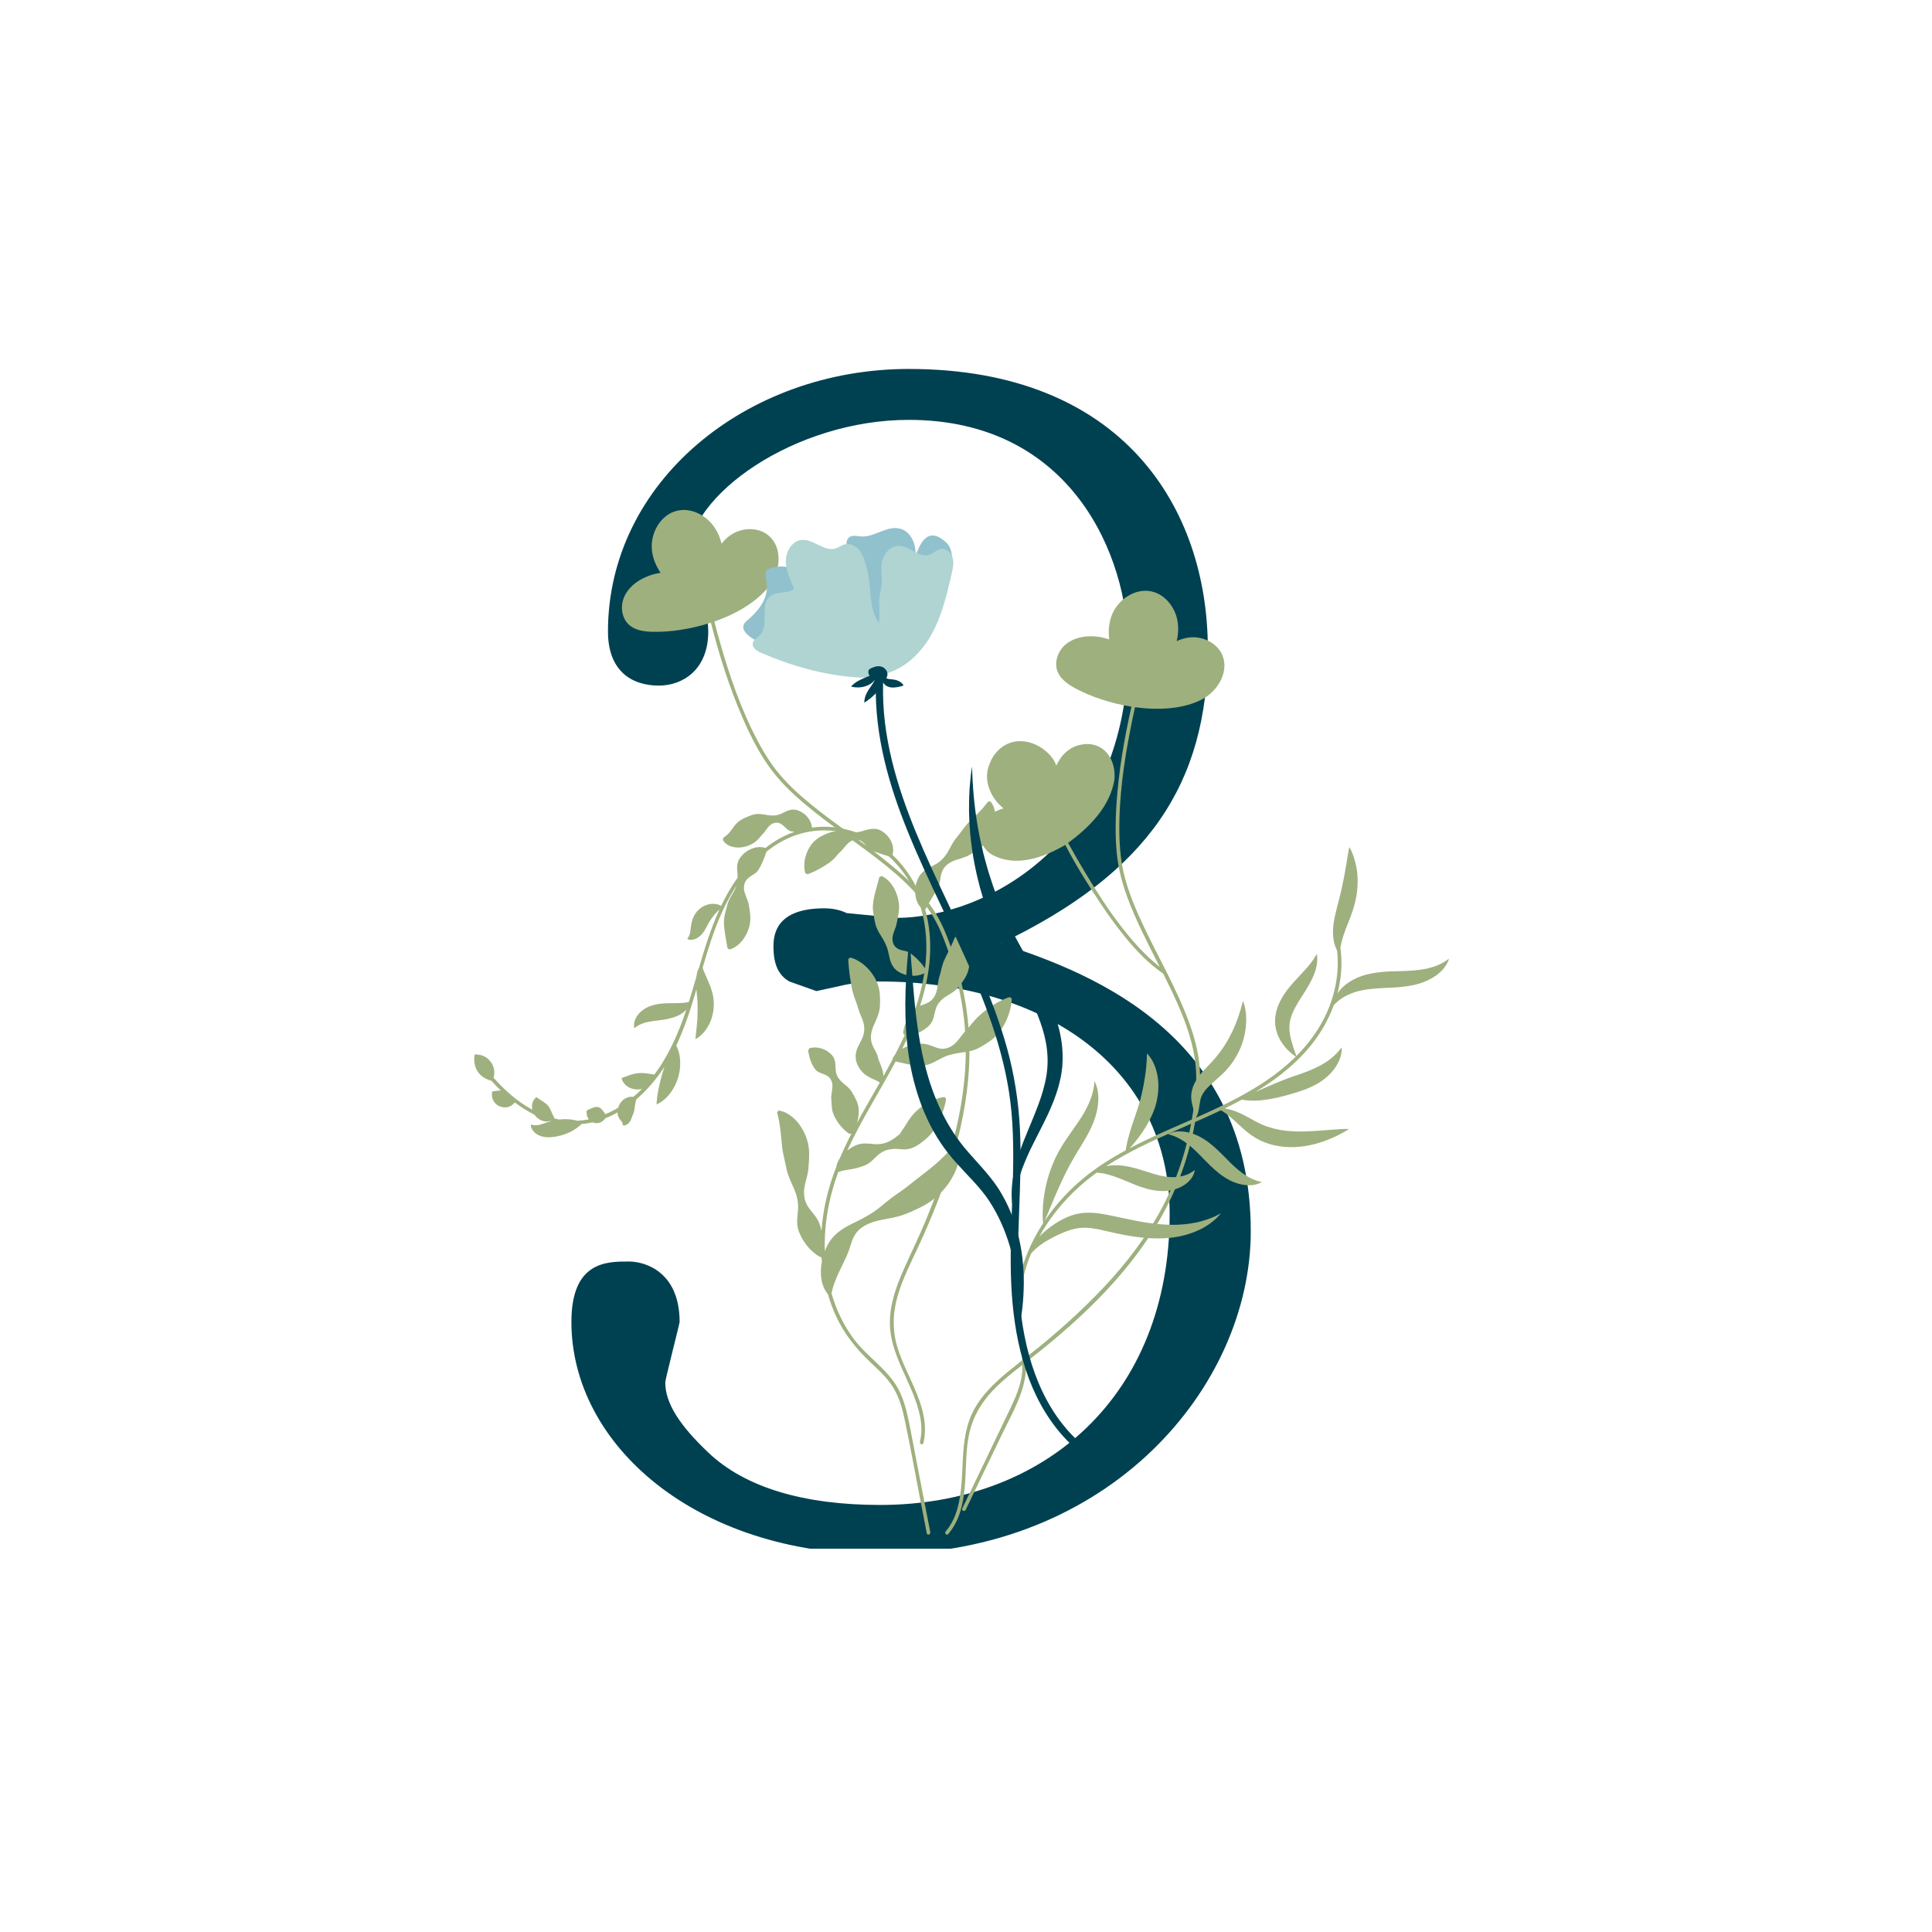 <svg xmlns="http://www.w3.org/2000/svg" xmlns:xlink="http://www.w3.org/1999/xlink" width="150" viewBox="0 0 112.5 112.5" height="150" preserveAspectRatio="xMidYMid meet"><defs><clipPath id="0ad17f40e9"><path d="M 33 21.484 L 73 21.484 L 73 90.18 L 33 90.18 Z M 33 21.484 " clip-rule="nonzero"></path></clipPath><clipPath id="7f39b3d71e"><path d="M 27.609 46 L 59 46 L 59 90 L 27.609 90 Z M 27.609 46 " clip-rule="nonzero"></path></clipPath><clipPath id="43d3d9a7f1"><path d="M 56 49 L 84.359 49 L 84.359 88 L 56 88 Z M 56 49 " clip-rule="nonzero"></path></clipPath></defs><g clip-path="url(#0ad17f40e9)"><path fill="#004151" d="M 52.172 53.449 C 57.453 53.449 65.699 49 65.699 37.789 C 65.699 32.324 62.363 24.449 52.914 24.449 C 46.336 24.449 40.035 28.805 40.035 32.508 C 40.035 33.16 40.223 33.809 40.5 34.363 C 40.961 35.105 41.242 35.844 41.242 36.773 C 41.242 38.996 39.758 39.922 38.367 39.922 C 36.699 39.922 35.402 38.996 35.402 36.773 C 35.402 28.062 43.465 21.484 52.914 21.484 C 65.422 21.484 70.332 29.637 70.332 37.789 C 70.332 45.664 66.809 50.852 58.285 54.93 C 62.641 56.41 72.832 59.746 72.832 71.699 C 72.832 80.684 64.68 90.504 51.246 90.504 C 40.5 90.504 33.273 84.113 33.273 76.98 C 33.273 73.457 35.312 73.457 36.609 73.457 C 37.629 73.457 39.574 74.105 39.574 76.98 C 39.574 77.07 38.738 80.316 38.738 80.5 C 38.738 81.703 39.574 83 41.242 84.578 C 43.371 86.613 46.801 87.633 51.246 87.633 C 60.789 87.633 68.109 81.332 68.109 70.68 C 68.109 61.973 60.512 57.152 51.246 57.152 C 50.414 57.152 49.578 57.246 48.836 57.43 L 47.539 57.711 L 45.965 57.152 C 45.316 56.781 45.039 56.133 45.039 55.113 C 45.039 54.375 45.223 52.891 48.004 52.891 C 48.465 52.891 48.93 52.984 49.301 53.168 L 52.172 53.449 " fill-opacity="1" fill-rule="nonzero"></path></g><path fill="#9eb07e" d="M 44.75 31.18 C 44.168 30.695 43.27 30.707 42.625 31.105 C 42.387 31.25 42.184 31.441 42.016 31.66 C 41.922 31.277 41.762 30.91 41.523 30.598 C 41.043 29.957 40.199 29.555 39.422 29.742 C 38.473 29.969 37.875 31.02 37.957 31.988 C 38 32.484 38.188 32.945 38.465 33.355 C 38.168 33.398 37.875 33.48 37.602 33.602 C 37.062 33.836 36.57 34.23 36.34 34.77 C 36.109 35.312 36.199 36.008 36.641 36.395 C 37 36.711 37.516 36.777 37.992 36.789 C 38.996 36.816 40.227 36.637 41.395 36.258 C 41.879 38.152 42.469 40.027 43.25 41.82 C 43.605 42.641 44 43.441 44.48 44.195 C 44.961 44.953 45.543 45.625 46.203 46.234 C 47.688 47.613 49.406 48.711 51.008 49.945 C 52.547 51.133 54.035 52.457 54.797 54.285 C 55.562 56.121 56.066 58.066 56.199 60.055 C 56.461 63.91 55.32 67.664 53.855 71.188 C 53.457 72.141 52.996 73.066 52.582 74.016 C 52.191 74.91 51.855 75.859 51.82 76.848 C 51.746 78.906 53.188 80.531 53.574 82.477 C 53.676 82.973 53.684 83.473 53.566 83.961 C 53.539 84.094 53.738 84.164 53.77 84.027 C 54.23 82.031 52.816 80.289 52.262 78.473 C 51.949 77.449 51.98 76.43 52.285 75.41 C 52.578 74.426 53.047 73.512 53.477 72.586 C 55.09 69.105 56.406 65.281 56.449 61.41 C 56.473 59.547 56.184 57.688 55.617 55.91 C 55.328 54.988 55 54.031 54.496 53.199 C 54.012 52.402 53.379 51.707 52.691 51.074 C 51.184 49.684 49.449 48.57 47.828 47.32 C 47.047 46.715 46.281 46.078 45.617 45.344 C 45.012 44.684 44.535 43.93 44.117 43.141 C 43.16 41.336 42.488 39.379 41.93 37.418 C 41.812 37.012 41.703 36.602 41.598 36.191 C 42.926 35.727 44.156 35.004 44.863 34.02 C 45.473 33.172 45.551 31.844 44.75 31.18 " fill-opacity="1" fill-rule="nonzero"></path><path fill="#9eb07e" d="M 71.176 38.145 C 70.875 37.449 70.07 37.051 69.316 37.113 C 69.039 37.137 68.77 37.215 68.52 37.332 C 68.609 36.949 68.633 36.551 68.566 36.16 C 68.43 35.371 67.859 34.633 67.082 34.445 C 66.133 34.219 65.121 34.883 64.754 35.785 C 64.57 36.242 64.527 36.742 64.59 37.234 C 64.305 37.137 64.008 37.074 63.707 37.055 C 63.121 37.02 62.5 37.148 62.051 37.527 C 61.602 37.906 61.363 38.562 61.582 39.109 C 61.762 39.555 62.188 39.848 62.609 40.078 C 63.492 40.555 64.668 40.957 65.883 41.148 C 65.453 43.055 65.125 44.996 65.004 46.945 C 64.949 47.836 64.941 48.73 65.023 49.621 C 65.109 50.516 65.324 51.375 65.633 52.219 C 66.152 53.629 66.852 54.961 67.531 56.301 C 66.965 55.859 66.461 55.352 65.988 54.809 C 65.562 54.316 65.16 53.797 64.777 53.266 C 64.59 53 64.402 52.73 64.223 52.457 C 63.496 51.355 62.836 50.242 62.195 49.082 C 63.426 48.184 64.656 46.949 64.895 45.379 C 64.918 45.125 64.898 44.867 64.84 44.621 C 64.723 44.137 64.445 43.711 64 43.484 C 63.676 43.32 63.305 43.289 62.949 43.363 C 62.629 43.418 62.336 43.566 62.09 43.781 C 61.84 43.992 61.652 44.273 61.508 44.582 C 61.367 44.156 61.035 43.824 60.684 43.574 C 60.504 43.453 60.312 43.352 60.109 43.281 C 59.504 43.066 58.82 43.113 58.266 43.566 C 57.969 43.812 57.75 44.133 57.621 44.484 C 57.223 45.41 57.672 46.453 58.43 47.07 C 58.051 47.188 57.672 47.375 57.391 47.66 C 56.773 48.301 57.059 49.367 57.77 49.77 C 59.164 50.527 60.773 49.934 62.031 49.199 C 62.621 50.336 63.285 51.402 64 52.48 C 64.141 52.695 64.289 52.914 64.438 53.129 C 64.586 53.34 64.738 53.555 64.895 53.762 C 65.402 54.449 65.945 55.113 66.555 55.715 C 66.922 56.078 67.316 56.402 67.734 56.695 C 67.902 57.031 68.07 57.371 68.23 57.707 C 69.062 59.465 69.785 61.316 69.637 63.293 C 69.484 65.277 69.051 67.238 68.266 69.07 C 66.75 72.625 64.027 75.453 61.121 77.926 C 60.332 78.598 59.504 79.211 58.703 79.867 C 57.945 80.488 57.219 81.18 56.738 82.047 C 55.738 83.848 56.285 85.949 55.746 87.859 C 55.609 88.344 55.391 88.793 55.066 89.18 C 54.977 89.281 55.129 89.434 55.215 89.328 C 56.535 87.758 56.062 85.562 56.395 83.691 C 56.582 82.641 57.074 81.746 57.809 80.973 C 58.512 80.234 59.348 79.629 60.148 79 C 63.164 76.633 66.078 73.824 67.875 70.395 C 68.738 68.742 69.324 66.957 69.629 65.117 C 69.789 64.16 69.934 63.16 69.859 62.191 C 69.793 61.262 69.543 60.352 69.219 59.48 C 68.508 57.555 67.465 55.777 66.59 53.926 C 66.168 53.031 65.777 52.117 65.516 51.16 C 65.277 50.297 65.195 49.41 65.18 48.516 C 65.148 46.473 65.438 44.426 65.832 42.426 C 65.91 42.008 66 41.594 66.094 41.18 C 67.484 41.371 68.91 41.285 69.988 40.727 C 70.914 40.25 71.586 39.102 71.176 38.145 " fill-opacity="1" fill-rule="nonzero"></path><g clip-path="url(#7f39b3d71e)"><path fill="#9eb07e" d="M 58.801 58.059 C 58.699 58.086 58.605 58.125 58.516 58.16 C 58.426 58.199 58.34 58.242 58.258 58.281 C 58.094 58.367 57.938 58.457 57.793 58.551 C 57.648 58.648 57.512 58.746 57.379 58.844 C 57.25 58.945 57.125 59.043 57.012 59.152 C 56.895 59.258 56.789 59.367 56.691 59.488 C 56.668 59.516 56.641 59.547 56.617 59.574 L 56.543 59.664 L 56.508 59.707 L 56.469 59.754 C 56.445 59.781 56.418 59.812 56.395 59.84 L 56.316 59.926 L 56.238 60.008 L 56.16 60.098 C 56.133 60.125 56.109 60.156 56.086 60.188 C 55.984 60.312 55.887 60.449 55.781 60.578 C 55.672 60.711 55.551 60.828 55.41 60.914 C 55.375 60.934 55.34 60.953 55.305 60.969 C 55.266 60.988 55.23 61 55.191 61.016 C 55.152 61.031 55.113 61.039 55.074 61.047 C 55.035 61.055 54.996 61.062 54.957 61.066 C 54.797 61.082 54.629 61.043 54.469 60.984 L 54.348 60.938 C 54.305 60.922 54.266 60.906 54.223 60.891 C 54.184 60.875 54.145 60.859 54.102 60.848 C 54.062 60.836 54.023 60.824 53.98 60.812 C 53.938 60.801 53.898 60.793 53.855 60.789 C 53.816 60.781 53.77 60.777 53.73 60.773 C 53.707 60.773 53.688 60.773 53.664 60.773 C 53.645 60.773 53.621 60.773 53.602 60.773 C 53.559 60.777 53.516 60.781 53.469 60.785 C 53.293 60.805 53.109 60.84 52.926 60.898 C 52.793 60.941 52.66 60.996 52.535 61.07 C 52.629 60.879 52.723 60.688 52.812 60.496 C 52.844 60.426 52.875 60.352 52.91 60.281 C 53.016 60.273 53.113 60.254 53.211 60.23 C 53.289 60.207 53.367 60.184 53.438 60.152 C 53.512 60.125 53.582 60.09 53.648 60.055 C 53.781 59.98 53.906 59.895 54.02 59.797 C 54.074 59.746 54.129 59.695 54.172 59.637 C 54.219 59.578 54.258 59.516 54.293 59.445 C 54.324 59.375 54.352 59.297 54.371 59.219 C 54.395 59.141 54.41 59.059 54.43 58.98 C 54.449 58.898 54.465 58.82 54.492 58.75 C 54.504 58.711 54.516 58.676 54.531 58.641 C 54.547 58.605 54.562 58.574 54.578 58.539 C 54.648 58.414 54.742 58.305 54.848 58.203 C 54.902 58.156 54.961 58.109 55.023 58.066 C 55.09 58.023 55.156 57.98 55.223 57.938 C 55.363 57.855 55.504 57.77 55.625 57.664 C 55.652 57.641 55.684 57.613 55.711 57.586 C 55.738 57.555 55.766 57.527 55.793 57.496 L 55.867 57.406 L 55.941 57.312 C 56.039 57.184 56.137 57.051 56.219 56.902 C 56.301 56.758 56.363 56.602 56.402 56.434 C 56.441 56.262 56.457 56.086 56.453 55.91 C 56.445 55.734 56.418 55.559 56.367 55.387 C 56.316 55.219 56.242 55.051 56.141 54.902 C 56.109 54.863 56.086 54.828 56.055 54.793 L 56.012 54.742 C 55.996 54.727 55.98 54.711 55.965 54.691 C 55.949 54.676 55.93 54.66 55.914 54.645 C 55.895 54.633 55.879 54.617 55.859 54.602 C 55.82 54.574 55.785 54.547 55.742 54.523 L 55.609 54.57 C 55.59 54.613 55.57 54.656 55.555 54.695 C 55.539 54.734 55.523 54.77 55.508 54.809 C 55.5 54.824 55.492 54.844 55.484 54.863 L 55.461 54.914 L 55.418 55.012 C 55.355 55.145 55.301 55.262 55.246 55.371 L 55.086 55.691 C 55.035 55.797 54.988 55.898 54.945 56 C 54.906 56.102 54.871 56.211 54.844 56.324 C 54.816 56.441 54.789 56.559 54.754 56.684 L 54.73 56.773 L 54.699 56.867 C 54.691 56.898 54.684 56.93 54.672 56.961 C 54.664 56.996 54.656 57.027 54.652 57.062 C 54.625 57.199 54.609 57.348 54.586 57.496 C 54.559 57.645 54.527 57.793 54.465 57.922 C 54.438 57.984 54.402 58.047 54.359 58.102 C 54.34 58.129 54.316 58.156 54.297 58.184 C 54.273 58.211 54.246 58.234 54.219 58.258 C 54.195 58.281 54.164 58.301 54.137 58.324 C 54.105 58.344 54.074 58.363 54.043 58.379 C 54.008 58.398 53.977 58.414 53.941 58.43 C 53.906 58.445 53.867 58.461 53.832 58.473 C 53.746 58.508 53.66 58.539 53.574 58.57 C 54.168 56.75 54.402 54.82 53.867 52.945 L 53.898 52.934 C 53.926 52.887 53.949 52.844 53.969 52.805 C 53.98 52.785 53.988 52.762 54 52.742 C 54.012 52.723 54.023 52.703 54.031 52.688 C 54.07 52.613 54.117 52.543 54.152 52.48 L 54.367 52.125 L 54.395 52.086 L 54.418 52.043 C 54.434 52.016 54.453 51.988 54.469 51.961 C 54.477 51.949 54.484 51.934 54.492 51.922 L 54.516 51.883 C 54.531 51.852 54.547 51.824 54.562 51.797 C 54.578 51.77 54.594 51.742 54.609 51.715 C 54.621 51.688 54.637 51.66 54.648 51.629 C 54.656 51.613 54.66 51.598 54.668 51.582 C 54.672 51.566 54.676 51.551 54.684 51.535 C 54.695 51.504 54.703 51.469 54.711 51.438 C 54.742 51.301 54.758 51.141 54.789 50.98 C 54.824 50.82 54.883 50.664 54.973 50.539 C 55.02 50.477 55.074 50.418 55.133 50.367 C 55.191 50.316 55.254 50.27 55.324 50.23 C 55.391 50.188 55.465 50.152 55.543 50.121 C 55.617 50.09 55.699 50.066 55.781 50.039 C 55.945 49.988 56.113 49.941 56.27 49.875 C 56.348 49.84 56.426 49.801 56.496 49.758 C 56.57 49.715 56.641 49.668 56.715 49.621 C 56.863 49.527 57.008 49.43 57.152 49.309 C 57.293 49.191 57.422 49.055 57.531 48.902 C 57.641 48.746 57.73 48.578 57.801 48.395 C 57.871 48.215 57.926 48.02 57.949 47.82 C 57.973 47.621 57.969 47.418 57.93 47.219 C 57.918 47.168 57.906 47.121 57.891 47.07 C 57.883 47.047 57.875 47.023 57.867 47 L 57.836 46.93 C 57.797 46.836 57.742 46.75 57.68 46.668 L 57.539 46.672 C 57.473 46.754 57.426 46.824 57.367 46.891 C 57.316 46.957 57.262 47.02 57.211 47.078 C 57.105 47.195 57.008 47.297 56.91 47.395 C 56.812 47.492 56.715 47.582 56.621 47.676 C 56.527 47.77 56.43 47.859 56.34 47.957 C 56.25 48.055 56.168 48.16 56.086 48.27 C 56.004 48.379 55.914 48.5 55.824 48.621 C 55.773 48.68 55.727 48.738 55.68 48.801 C 55.629 48.859 55.582 48.926 55.539 48.992 C 55.449 49.129 55.367 49.285 55.285 49.441 C 55.242 49.516 55.199 49.594 55.156 49.664 C 55.109 49.738 55.062 49.809 55.008 49.871 C 54.957 49.938 54.902 49.996 54.844 50.055 C 54.781 50.113 54.723 50.168 54.652 50.215 C 54.516 50.316 54.359 50.395 54.188 50.48 C 54.016 50.57 53.844 50.672 53.703 50.805 C 53.668 50.84 53.637 50.875 53.605 50.914 C 53.594 50.93 53.578 50.949 53.562 50.969 C 53.551 50.988 53.535 51.008 53.523 51.031 C 53.5 51.07 53.477 51.113 53.457 51.156 C 53.438 51.203 53.418 51.246 53.402 51.293 C 53.367 51.387 53.34 51.48 53.32 51.582 C 52.969 50.906 52.512 50.293 51.965 49.773 C 51.973 49.75 51.98 49.723 51.988 49.695 C 51.992 49.672 52 49.648 52 49.629 C 52.004 49.605 52.008 49.582 52.008 49.562 C 52.016 49.469 52.008 49.383 51.992 49.293 C 51.961 49.121 51.887 48.957 51.793 48.816 C 51.695 48.672 51.57 48.551 51.434 48.449 C 51.398 48.426 51.363 48.402 51.324 48.383 C 51.289 48.359 51.25 48.344 51.211 48.324 C 51.133 48.293 51.047 48.273 50.961 48.266 C 50.789 48.25 50.609 48.285 50.441 48.328 C 50.273 48.379 50.125 48.426 49.98 48.449 C 49.938 48.457 49.895 48.465 49.852 48.465 C 49.531 48.355 49.203 48.27 48.859 48.211 C 48.332 48.125 47.801 48.121 47.277 48.191 C 47.277 48.168 47.277 48.145 47.273 48.125 L 47.266 48.094 C 47.266 48.082 47.262 48.074 47.262 48.062 C 47.258 48.043 47.25 48.023 47.246 48.004 L 47.227 47.945 L 47.207 47.891 C 47.199 47.871 47.191 47.855 47.184 47.836 C 47.176 47.816 47.168 47.801 47.156 47.785 C 47.086 47.648 46.988 47.535 46.883 47.438 C 46.77 47.344 46.648 47.266 46.516 47.211 C 46.484 47.199 46.449 47.188 46.418 47.176 C 46.383 47.164 46.348 47.156 46.312 47.152 C 46.277 47.145 46.242 47.141 46.207 47.141 C 46.172 47.141 46.133 47.145 46.098 47.148 C 45.953 47.164 45.805 47.23 45.668 47.297 C 45.633 47.312 45.602 47.328 45.566 47.344 C 45.535 47.359 45.504 47.375 45.473 47.391 C 45.438 47.402 45.406 47.414 45.375 47.426 C 45.344 47.438 45.312 47.445 45.281 47.453 C 45.219 47.469 45.16 47.48 45.098 47.484 C 45.066 47.488 45.035 47.488 45.004 47.488 C 44.973 47.488 44.938 47.488 44.906 47.484 C 44.875 47.484 44.844 47.48 44.809 47.477 C 44.777 47.473 44.742 47.469 44.707 47.465 C 44.676 47.461 44.641 47.453 44.602 47.445 C 44.566 47.441 44.531 47.434 44.496 47.43 C 44.352 47.406 44.195 47.387 44.047 47.402 C 44.008 47.406 43.973 47.41 43.938 47.418 C 43.898 47.426 43.863 47.434 43.828 47.445 C 43.793 47.457 43.758 47.469 43.723 47.48 L 43.621 47.52 C 43.484 47.57 43.359 47.625 43.25 47.684 C 43.141 47.742 43.047 47.801 42.973 47.871 C 42.895 47.934 42.832 48.008 42.777 48.074 C 42.727 48.141 42.676 48.211 42.625 48.281 C 42.57 48.355 42.512 48.434 42.438 48.516 C 42.363 48.602 42.277 48.68 42.133 48.766 L 42.09 48.902 C 42.129 48.98 42.184 49.051 42.25 49.105 C 42.316 49.164 42.391 49.211 42.469 49.246 C 42.551 49.281 42.633 49.309 42.715 49.324 C 42.801 49.344 42.887 49.352 42.969 49.352 C 43.051 49.355 43.133 49.348 43.215 49.336 C 43.293 49.324 43.375 49.305 43.449 49.281 L 43.504 49.266 C 43.523 49.258 43.539 49.254 43.559 49.246 C 43.594 49.234 43.629 49.219 43.66 49.207 C 43.727 49.176 43.789 49.145 43.844 49.113 C 43.957 49.043 44.051 48.969 44.129 48.887 C 44.207 48.809 44.27 48.727 44.332 48.656 L 44.355 48.629 L 44.379 48.605 C 44.395 48.59 44.41 48.57 44.426 48.555 C 44.441 48.539 44.457 48.523 44.473 48.504 C 44.488 48.484 44.504 48.465 44.52 48.445 C 44.582 48.363 44.645 48.266 44.723 48.172 C 44.797 48.082 44.887 48 44.988 47.957 C 45.012 47.945 45.039 47.934 45.062 47.926 C 45.09 47.918 45.117 47.914 45.145 47.91 C 45.195 47.902 45.25 47.898 45.305 47.91 C 45.316 47.914 45.332 47.918 45.344 47.918 C 45.359 47.922 45.371 47.93 45.387 47.934 C 45.414 47.945 45.438 47.953 45.465 47.969 C 45.516 48 45.566 48.035 45.613 48.078 C 45.711 48.16 45.793 48.254 45.875 48.312 C 45.918 48.344 45.957 48.367 46 48.387 C 46.023 48.395 46.043 48.402 46.066 48.406 C 46.086 48.41 46.109 48.414 46.133 48.418 C 46.176 48.426 46.219 48.434 46.262 48.438 C 46.027 48.52 45.797 48.617 45.57 48.73 C 45.219 48.914 44.883 49.129 44.574 49.375 C 44.488 49.348 44.402 49.332 44.32 49.328 C 44.297 49.328 44.277 49.324 44.254 49.324 C 44.23 49.328 44.211 49.328 44.188 49.328 C 44.145 49.332 44.102 49.332 44.059 49.34 C 43.887 49.367 43.727 49.43 43.578 49.512 C 43.434 49.598 43.301 49.703 43.191 49.828 C 43.137 49.891 43.086 49.953 43.047 50.027 C 43.004 50.098 42.973 50.176 42.953 50.258 C 42.91 50.422 42.918 50.605 42.934 50.773 C 42.941 50.891 42.953 50.996 42.953 51.102 C 42.578 51.625 42.266 52.18 41.988 52.754 C 41.984 52.75 41.98 52.746 41.973 52.742 C 41.938 52.727 41.902 52.707 41.867 52.691 C 41.832 52.68 41.797 52.668 41.758 52.656 C 41.719 52.648 41.68 52.641 41.645 52.637 C 41.488 52.617 41.328 52.633 41.176 52.684 C 41.023 52.73 40.879 52.809 40.754 52.914 C 40.625 53.016 40.516 53.148 40.434 53.293 C 40.355 53.438 40.309 53.578 40.281 53.699 C 40.25 53.824 40.234 53.934 40.223 54.035 C 40.215 54.129 40.203 54.227 40.18 54.332 C 40.168 54.383 40.152 54.438 40.125 54.492 C 40.102 54.551 40.066 54.609 40.016 54.672 C 40.086 54.715 40.168 54.73 40.25 54.727 C 40.336 54.723 40.422 54.703 40.496 54.672 C 40.574 54.637 40.648 54.594 40.711 54.543 C 40.777 54.492 40.836 54.438 40.887 54.375 C 40.988 54.254 41.059 54.129 41.117 54.023 C 41.176 53.918 41.223 53.824 41.262 53.754 C 41.34 53.617 41.43 53.48 41.551 53.324 C 41.613 53.246 41.68 53.168 41.766 53.082 C 41.785 53.062 41.809 53.043 41.832 53.02 C 41.852 53 41.871 52.984 41.895 52.961 C 41.398 54.043 41.043 55.191 40.707 56.344 C 40.695 56.363 40.684 56.383 40.676 56.406 C 40.664 56.43 40.656 56.453 40.645 56.48 C 40.637 56.504 40.629 56.531 40.621 56.559 C 40.602 56.609 40.59 56.66 40.578 56.715 C 40.566 56.77 40.559 56.824 40.551 56.879 C 40.453 57.215 40.355 57.551 40.254 57.883 C 40.211 58.035 40.16 58.191 40.113 58.344 C 40.062 58.355 40.012 58.363 39.961 58.375 C 39.883 58.387 39.809 58.395 39.734 58.398 C 39.66 58.406 39.586 58.406 39.516 58.41 L 39.305 58.414 C 39.16 58.414 39.023 58.414 38.871 58.418 C 38.797 58.418 38.719 58.426 38.641 58.43 C 38.602 58.434 38.562 58.438 38.52 58.441 C 38.48 58.445 38.441 58.449 38.398 58.453 C 38.355 58.461 38.316 58.469 38.273 58.473 C 38.23 58.48 38.188 58.492 38.145 58.5 C 38.059 58.52 37.973 58.547 37.887 58.574 C 37.801 58.605 37.715 58.645 37.625 58.691 C 37.539 58.738 37.457 58.789 37.383 58.852 C 37.305 58.914 37.234 58.98 37.172 59.059 C 37.109 59.133 37.055 59.215 37.012 59.305 C 36.969 59.395 36.938 59.488 36.926 59.586 C 36.914 59.684 36.918 59.781 36.945 59.871 C 37.02 59.809 37.086 59.762 37.152 59.719 C 37.223 59.68 37.289 59.648 37.352 59.621 C 37.418 59.598 37.48 59.574 37.543 59.555 C 37.609 59.539 37.672 59.523 37.734 59.508 C 37.797 59.496 37.859 59.484 37.922 59.473 L 38.113 59.445 L 38.316 59.422 L 38.422 59.406 L 38.641 59.375 C 38.68 59.371 38.719 59.363 38.758 59.355 C 38.836 59.344 38.914 59.328 38.996 59.305 C 39.078 59.285 39.16 59.262 39.246 59.234 C 39.328 59.203 39.414 59.172 39.496 59.133 C 39.578 59.09 39.656 59.047 39.734 58.992 C 39.809 58.938 39.883 58.879 39.949 58.809 C 39.957 58.801 39.961 58.797 39.969 58.789 C 39.516 60.133 38.945 61.453 38.105 62.57 C 38.043 62.559 37.992 62.551 37.941 62.543 C 37.887 62.535 37.836 62.527 37.793 62.523 C 37.746 62.516 37.699 62.508 37.66 62.504 C 37.617 62.5 37.578 62.496 37.539 62.492 C 37.391 62.477 37.262 62.477 37.137 62.492 C 37.012 62.504 36.887 62.535 36.742 62.578 C 36.707 62.59 36.668 62.602 36.629 62.617 C 36.59 62.629 36.547 62.645 36.504 62.664 C 36.461 62.676 36.414 62.695 36.359 62.715 C 36.312 62.734 36.258 62.754 36.195 62.781 C 36.207 62.848 36.23 62.902 36.258 62.957 C 36.285 63.008 36.32 63.055 36.355 63.102 C 36.391 63.145 36.434 63.184 36.477 63.219 C 36.52 63.254 36.562 63.281 36.613 63.312 C 36.805 63.418 37.023 63.457 37.238 63.434 C 37.285 63.43 37.336 63.418 37.383 63.41 C 37.223 63.57 37.055 63.723 36.879 63.871 C 36.828 63.863 36.781 63.863 36.73 63.863 C 36.703 63.867 36.676 63.871 36.648 63.875 C 36.633 63.879 36.621 63.883 36.605 63.883 C 36.594 63.887 36.578 63.891 36.566 63.895 C 36.539 63.902 36.512 63.914 36.488 63.926 C 36.461 63.938 36.434 63.949 36.414 63.961 C 36.312 64.016 36.23 64.094 36.16 64.18 C 36.09 64.27 36.035 64.371 36.004 64.484 C 36 64.488 36 64.496 35.996 64.504 C 35.754 64.648 35.504 64.773 35.246 64.883 C 35.246 64.879 35.242 64.875 35.242 64.871 C 35.219 64.832 35.195 64.801 35.176 64.77 C 35.152 64.738 35.133 64.707 35.113 64.684 C 35.094 64.66 35.078 64.637 35.059 64.617 C 34.984 64.535 34.918 64.492 34.844 64.469 C 34.766 64.449 34.688 64.453 34.582 64.484 C 34.555 64.488 34.527 64.5 34.5 64.512 C 34.469 64.52 34.438 64.535 34.402 64.551 C 34.371 64.566 34.332 64.582 34.293 64.602 C 34.273 64.613 34.254 64.625 34.23 64.633 L 34.199 64.652 L 34.16 64.676 C 34.148 64.789 34.16 64.875 34.18 64.957 C 34.191 64.996 34.203 65.031 34.219 65.066 C 34.238 65.098 34.254 65.129 34.273 65.16 C 34.277 65.164 34.285 65.172 34.289 65.18 C 34.07 65.223 33.848 65.25 33.621 65.262 C 33.578 65.25 33.535 65.238 33.492 65.23 C 33.352 65.199 33.215 65.18 33.078 65.172 C 32.902 65.164 32.73 65.168 32.559 65.191 C 32.469 65.172 32.379 65.152 32.289 65.129 L 32.289 65.125 L 32.281 65.105 L 32.27 65.086 C 32.266 65.07 32.258 65.059 32.254 65.043 L 32.219 64.977 C 32.199 64.93 32.18 64.891 32.16 64.852 C 32.145 64.812 32.129 64.777 32.113 64.746 C 32.102 64.711 32.086 64.68 32.074 64.652 C 32.02 64.539 31.973 64.457 31.91 64.383 C 31.848 64.309 31.773 64.246 31.668 64.176 C 31.645 64.16 31.613 64.141 31.582 64.121 C 31.555 64.102 31.523 64.082 31.484 64.059 L 31.434 64.023 C 31.414 64.012 31.395 63.996 31.371 63.984 L 31.309 63.938 C 31.297 63.93 31.285 63.922 31.273 63.914 L 31.254 63.902 L 31.234 63.887 L 31.215 63.902 L 31.199 63.918 L 31.164 63.949 C 31.145 63.969 31.125 63.992 31.109 64.012 C 31.078 64.059 31.051 64.105 31.031 64.152 C 31.012 64.203 30.996 64.254 30.988 64.305 C 30.98 64.352 30.977 64.402 30.977 64.453 C 30.977 64.512 30.984 64.566 30.996 64.617 C 30.594 64.398 30.215 64.141 29.867 63.852 C 29.461 63.516 29.086 63.148 28.738 62.754 C 28.754 62.711 28.762 62.672 28.77 62.633 C 28.785 62.531 28.789 62.438 28.777 62.352 C 28.762 62.172 28.699 62.012 28.605 61.871 C 28.512 61.734 28.387 61.613 28.23 61.527 C 28.152 61.484 28.062 61.449 27.965 61.43 C 27.867 61.406 27.762 61.395 27.637 61.406 C 27.621 61.473 27.617 61.527 27.617 61.582 C 27.613 61.633 27.613 61.684 27.613 61.73 C 27.617 61.777 27.621 61.824 27.625 61.867 C 27.629 61.91 27.637 61.949 27.648 61.988 C 27.68 62.145 27.738 62.277 27.816 62.398 C 27.895 62.516 27.996 62.621 28.125 62.711 C 28.16 62.734 28.195 62.758 28.23 62.777 C 28.27 62.801 28.309 62.82 28.352 62.84 C 28.375 62.852 28.398 62.859 28.422 62.871 C 28.445 62.879 28.469 62.891 28.492 62.898 C 28.531 62.91 28.57 62.926 28.617 62.934 C 28.789 63.129 28.973 63.32 29.164 63.5 C 29.133 63.5 29.102 63.5 29.07 63.504 C 29.035 63.508 29 63.508 28.957 63.516 C 28.918 63.52 28.875 63.523 28.828 63.531 C 28.805 63.531 28.781 63.535 28.754 63.539 L 28.715 63.547 L 28.691 63.551 L 28.672 63.555 L 28.664 63.578 L 28.652 63.637 C 28.648 63.664 28.645 63.691 28.645 63.715 C 28.641 63.766 28.645 63.812 28.652 63.859 C 28.66 63.906 28.672 63.949 28.684 63.992 C 28.699 64.031 28.719 64.07 28.738 64.109 C 28.824 64.254 28.953 64.363 29.098 64.422 C 29.246 64.484 29.41 64.504 29.574 64.465 C 29.617 64.453 29.656 64.438 29.695 64.422 C 29.738 64.402 29.777 64.379 29.812 64.352 C 29.852 64.324 29.887 64.293 29.922 64.258 C 29.941 64.238 29.957 64.219 29.973 64.195 L 29.977 64.195 C 30.336 64.465 30.719 64.707 31.117 64.906 C 31.141 64.938 31.164 64.969 31.188 64.996 C 31.316 65.148 31.492 65.254 31.691 65.293 C 31.742 65.301 31.793 65.305 31.844 65.305 C 31.895 65.301 31.945 65.297 31.996 65.285 C 32.012 65.281 32.027 65.277 32.043 65.27 C 32.059 65.273 32.07 65.277 32.086 65.281 C 32.027 65.297 31.973 65.316 31.918 65.332 C 31.809 65.367 31.711 65.402 31.613 65.438 C 31.562 65.453 31.52 65.469 31.469 65.48 C 31.422 65.496 31.367 65.508 31.312 65.516 C 31.258 65.523 31.195 65.527 31.133 65.523 C 31.066 65.52 30.996 65.508 30.914 65.484 C 30.91 65.57 30.93 65.656 30.969 65.73 C 31.008 65.809 31.062 65.883 31.125 65.941 C 31.191 66.004 31.266 66.051 31.344 66.094 C 31.422 66.133 31.508 66.164 31.59 66.184 C 31.758 66.223 31.922 66.227 32.07 66.219 C 32.145 66.215 32.215 66.207 32.281 66.195 C 32.348 66.188 32.414 66.176 32.477 66.16 C 32.734 66.109 32.984 66.023 33.23 65.902 C 33.352 65.84 33.469 65.77 33.586 65.684 C 33.645 65.641 33.703 65.594 33.758 65.547 C 33.789 65.52 33.82 65.488 33.852 65.457 C 34.066 65.438 34.285 65.402 34.504 65.352 C 34.531 65.363 34.559 65.375 34.582 65.383 C 34.703 65.414 34.836 65.41 34.965 65.355 C 34.996 65.344 35.027 65.324 35.059 65.305 C 35.09 65.285 35.121 65.258 35.148 65.234 C 35.184 65.199 35.219 65.164 35.25 65.117 C 35.492 65.02 35.73 64.906 35.961 64.777 C 35.961 64.781 35.961 64.781 35.961 64.785 C 35.961 64.797 35.961 64.812 35.965 64.828 C 35.965 64.887 35.98 64.941 35.992 64.984 C 36.008 65.031 36.023 65.066 36.043 65.102 C 36.059 65.133 36.082 65.16 36.102 65.184 C 36.121 65.207 36.145 65.23 36.168 65.262 C 36.18 65.273 36.191 65.289 36.199 65.309 C 36.211 65.324 36.223 65.34 36.23 65.363 C 36.25 65.402 36.262 65.453 36.258 65.52 C 36.32 65.543 36.391 65.531 36.453 65.508 C 36.516 65.48 36.566 65.441 36.613 65.395 C 36.66 65.348 36.695 65.293 36.723 65.238 C 36.75 65.184 36.77 65.129 36.789 65.082 C 36.82 64.988 36.84 64.918 36.863 64.883 C 36.867 64.871 36.871 64.859 36.875 64.852 C 36.879 64.84 36.883 64.832 36.887 64.82 C 36.895 64.801 36.902 64.781 36.906 64.762 C 36.922 64.719 36.93 64.676 36.938 64.625 C 36.949 64.578 36.953 64.523 36.965 64.461 C 36.973 64.398 36.98 64.328 37 64.242 C 37 64.223 37.008 64.203 37.012 64.18 C 37.016 64.168 37.016 64.152 37.02 64.145 C 37.023 64.133 37.027 64.121 37.027 64.105 C 37.035 64.078 37.043 64.047 37.055 64.012 C 37.688 63.473 38.234 62.82 38.688 62.125 C 38.652 62.238 38.617 62.352 38.582 62.465 C 38.5 62.746 38.426 63.027 38.363 63.328 C 38.348 63.402 38.332 63.477 38.32 63.555 C 38.305 63.633 38.293 63.711 38.281 63.793 C 38.27 63.871 38.258 63.953 38.254 64.043 C 38.242 64.125 38.234 64.215 38.234 64.309 C 38.324 64.273 38.402 64.227 38.477 64.18 C 38.551 64.129 38.621 64.078 38.688 64.02 C 38.754 63.965 38.816 63.902 38.875 63.84 C 38.934 63.777 38.988 63.711 39.039 63.641 C 39.246 63.367 39.398 63.055 39.492 62.73 C 39.586 62.402 39.629 62.059 39.602 61.719 C 39.594 61.633 39.586 61.547 39.57 61.461 C 39.555 61.375 39.535 61.293 39.512 61.207 C 39.484 61.125 39.453 61.043 39.418 60.961 C 39.406 60.934 39.395 60.906 39.379 60.879 C 39.875 59.828 40.227 58.727 40.551 57.613 C 40.559 57.711 40.566 57.805 40.578 57.895 C 40.594 58.07 40.609 58.227 40.617 58.391 C 40.629 58.719 40.625 59.043 40.605 59.391 C 40.59 59.559 40.578 59.738 40.555 59.922 L 40.551 59.992 C 40.547 60.016 40.543 60.039 40.539 60.062 C 40.535 60.109 40.531 60.156 40.523 60.207 C 40.523 60.23 40.52 60.254 40.516 60.281 C 40.512 60.305 40.512 60.332 40.508 60.355 C 40.5 60.406 40.496 60.457 40.492 60.512 C 40.539 60.488 40.582 60.461 40.629 60.43 C 40.672 60.402 40.715 60.367 40.754 60.336 C 40.777 60.32 40.797 60.301 40.816 60.285 C 40.832 60.266 40.852 60.25 40.871 60.23 C 40.891 60.211 40.91 60.195 40.926 60.176 C 40.945 60.156 40.961 60.137 40.98 60.117 C 41.117 59.957 41.23 59.781 41.32 59.59 C 41.5 59.207 41.582 58.773 41.562 58.348 C 41.551 58.133 41.512 57.914 41.457 57.723 C 41.402 57.527 41.332 57.348 41.258 57.18 C 41.188 57.008 41.109 56.848 41.039 56.68 C 41.023 56.637 41.004 56.598 40.988 56.555 L 40.961 56.488 C 40.957 56.465 40.945 56.445 40.938 56.422 C 40.93 56.398 40.922 56.375 40.914 56.352 C 41.223 55.289 41.547 54.234 41.996 53.223 C 42.242 52.668 42.535 52.113 42.879 51.586 C 42.871 51.609 42.859 51.637 42.852 51.66 C 42.828 51.727 42.793 51.793 42.762 51.859 C 42.727 51.926 42.688 51.992 42.645 52.062 C 42.566 52.195 42.484 52.332 42.43 52.465 C 42.398 52.535 42.375 52.602 42.355 52.668 L 42.305 52.871 C 42.27 53.004 42.23 53.133 42.203 53.262 C 42.176 53.387 42.156 53.508 42.156 53.633 C 42.152 53.754 42.156 53.871 42.168 53.992 C 42.18 54.113 42.195 54.23 42.215 54.355 C 42.234 54.48 42.258 54.605 42.281 54.746 C 42.305 54.887 42.328 55.035 42.363 55.215 L 42.48 55.289 C 42.527 55.277 42.57 55.266 42.609 55.246 C 42.652 55.23 42.691 55.211 42.73 55.188 C 42.809 55.148 42.879 55.098 42.949 55.047 C 43.082 54.938 43.199 54.809 43.293 54.676 C 43.387 54.539 43.469 54.395 43.527 54.25 C 43.59 54.102 43.637 53.953 43.664 53.809 C 43.691 53.66 43.699 53.516 43.691 53.371 C 43.688 53.301 43.68 53.23 43.672 53.16 L 43.645 52.949 C 43.633 52.883 43.625 52.816 43.613 52.746 C 43.605 52.68 43.59 52.613 43.57 52.547 C 43.531 52.41 43.473 52.277 43.418 52.141 C 43.367 52.008 43.328 51.871 43.32 51.738 C 43.32 51.707 43.32 51.672 43.324 51.641 L 43.328 51.594 C 43.328 51.578 43.332 51.559 43.332 51.543 C 43.34 51.512 43.348 51.48 43.355 51.449 C 43.367 51.422 43.379 51.391 43.391 51.359 C 43.449 51.246 43.543 51.141 43.66 51.059 C 43.773 50.977 43.895 50.914 43.984 50.844 C 44.031 50.809 44.07 50.77 44.105 50.73 C 44.125 50.711 44.141 50.688 44.152 50.668 C 44.168 50.645 44.18 50.621 44.195 50.602 C 44.25 50.508 44.301 50.414 44.348 50.309 C 44.398 50.207 44.445 50.094 44.496 49.965 L 44.535 49.867 C 44.547 49.832 44.559 49.793 44.574 49.758 C 44.586 49.723 44.602 49.684 44.613 49.641 C 44.621 49.625 44.625 49.609 44.633 49.594 C 45.23 49.113 45.906 48.738 46.664 48.531 C 47.348 48.34 48.039 48.309 48.707 48.406 C 48.672 48.406 48.637 48.41 48.598 48.414 C 48.52 48.426 48.438 48.441 48.363 48.465 C 48.285 48.488 48.211 48.52 48.137 48.547 C 47.988 48.609 47.84 48.68 47.703 48.762 C 47.57 48.848 47.445 48.949 47.34 49.062 C 47.133 49.301 46.988 49.582 46.906 49.879 C 46.863 50.031 46.84 50.188 46.836 50.348 C 46.832 50.426 46.832 50.508 46.844 50.59 C 46.852 50.672 46.863 50.758 46.891 50.844 L 47.016 50.91 C 47.102 50.883 47.18 50.852 47.25 50.82 C 47.324 50.789 47.395 50.758 47.457 50.727 C 47.59 50.66 47.711 50.598 47.82 50.531 C 47.934 50.469 48.035 50.406 48.133 50.34 C 48.23 50.277 48.32 50.215 48.402 50.148 C 48.57 50.02 48.695 49.848 48.84 49.691 C 48.879 49.652 48.918 49.613 48.957 49.578 C 48.996 49.539 49.035 49.5 49.074 49.453 C 49.152 49.367 49.227 49.262 49.316 49.168 C 49.406 49.074 49.512 48.988 49.625 48.941 C 49.68 48.922 49.738 48.902 49.801 48.898 C 49.859 48.891 49.918 48.895 49.98 48.906 C 50.098 48.934 50.211 49.004 50.301 49.098 C 50.395 49.191 50.469 49.301 50.539 49.375 C 50.559 49.395 50.578 49.414 50.594 49.43 C 50.613 49.441 50.633 49.457 50.652 49.473 C 50.691 49.496 50.734 49.516 50.777 49.535 C 50.863 49.57 50.953 49.605 51.051 49.637 C 51.148 49.672 51.254 49.703 51.375 49.742 C 51.438 49.762 51.504 49.781 51.574 49.809 C 51.59 49.812 51.609 49.82 51.629 49.824 C 51.648 49.832 51.668 49.84 51.688 49.844 C 51.707 49.852 51.73 49.859 51.754 49.867 C 52.227 50.297 52.637 50.797 52.961 51.352 C 53.082 51.562 53.195 51.777 53.293 51.992 C 53.301 52.156 53.328 52.32 53.391 52.473 C 53.398 52.5 53.41 52.523 53.422 52.547 C 53.434 52.57 53.441 52.594 53.457 52.613 C 53.469 52.637 53.477 52.66 53.492 52.684 L 53.539 52.746 C 53.559 52.777 53.582 52.809 53.609 52.836 C 53.961 53.984 54.016 55.191 53.863 56.387 C 53.863 56.383 53.859 56.383 53.859 56.383 C 53.848 56.363 53.836 56.344 53.824 56.328 C 53.812 56.309 53.797 56.293 53.785 56.277 C 53.734 56.207 53.688 56.145 53.637 56.086 C 53.535 55.973 53.441 55.875 53.348 55.785 C 53.25 55.699 53.16 55.621 53.074 55.555 C 53.051 55.535 53.027 55.52 53.008 55.504 C 52.984 55.488 52.965 55.473 52.938 55.461 C 52.914 55.449 52.895 55.438 52.867 55.426 C 52.855 55.422 52.84 55.418 52.828 55.41 C 52.816 55.406 52.801 55.402 52.789 55.398 C 52.734 55.383 52.676 55.367 52.609 55.355 C 52.582 55.348 52.551 55.34 52.516 55.332 C 52.5 55.328 52.484 55.324 52.469 55.316 C 52.453 55.312 52.434 55.309 52.418 55.305 C 52.402 55.297 52.387 55.293 52.371 55.285 C 52.355 55.281 52.34 55.273 52.324 55.266 C 52.309 55.258 52.293 55.25 52.281 55.242 C 52.266 55.234 52.25 55.227 52.238 55.215 C 52.211 55.199 52.184 55.176 52.16 55.156 C 52.133 55.133 52.113 55.109 52.094 55.082 C 52.016 54.98 51.977 54.855 51.969 54.723 C 51.969 54.707 51.965 54.688 51.965 54.672 C 51.965 54.656 51.969 54.641 51.969 54.621 C 51.973 54.59 51.973 54.555 51.98 54.52 C 51.992 54.453 52.012 54.383 52.035 54.316 C 52.055 54.25 52.082 54.18 52.105 54.113 C 52.121 54.082 52.129 54.047 52.145 54.016 C 52.152 53.984 52.164 53.949 52.176 53.918 C 52.195 53.852 52.211 53.785 52.223 53.723 C 52.238 53.656 52.246 53.594 52.262 53.523 L 52.301 53.324 C 52.305 53.293 52.312 53.254 52.32 53.219 C 52.324 53.188 52.328 53.152 52.336 53.113 C 52.355 52.973 52.363 52.824 52.348 52.676 C 52.336 52.523 52.305 52.371 52.262 52.215 C 52.219 52.059 52.156 51.902 52.078 51.75 C 51.996 51.598 51.895 51.453 51.773 51.324 C 51.711 51.262 51.645 51.199 51.57 51.145 C 51.531 51.121 51.496 51.094 51.453 51.07 C 51.414 51.047 51.371 51.027 51.328 51.012 L 51.203 51.074 C 51.152 51.254 51.117 51.402 51.078 51.543 C 51.035 51.684 51 51.812 50.969 51.938 C 50.934 52.066 50.906 52.188 50.883 52.316 C 50.859 52.441 50.84 52.566 50.832 52.699 C 50.82 52.832 50.828 52.965 50.844 53.105 C 50.852 53.141 50.855 53.176 50.859 53.211 C 50.863 53.246 50.871 53.281 50.879 53.316 C 50.891 53.391 50.902 53.465 50.918 53.539 C 50.926 53.578 50.934 53.613 50.941 53.652 C 50.949 53.691 50.953 53.727 50.965 53.766 C 50.98 53.84 51.004 53.918 51.035 53.992 C 51.062 54.066 51.098 54.145 51.137 54.215 C 51.156 54.254 51.18 54.289 51.199 54.328 C 51.219 54.363 51.242 54.398 51.266 54.434 C 51.352 54.578 51.441 54.715 51.508 54.855 C 51.527 54.891 51.543 54.926 51.559 54.957 C 51.574 54.992 51.59 55.027 51.605 55.066 C 51.609 55.082 51.621 55.102 51.625 55.117 C 51.633 55.137 51.641 55.152 51.648 55.172 C 51.652 55.191 51.66 55.207 51.664 55.227 C 51.672 55.246 51.676 55.266 51.684 55.281 C 51.727 55.434 51.758 55.602 51.801 55.781 C 51.812 55.824 51.82 55.871 51.836 55.918 C 51.852 55.961 51.867 56.008 51.883 56.051 C 51.918 56.137 51.961 56.223 52.016 56.297 C 52.039 56.336 52.066 56.371 52.098 56.402 C 52.129 56.438 52.16 56.469 52.195 56.496 C 52.23 56.523 52.266 56.547 52.301 56.574 C 52.34 56.594 52.375 56.617 52.414 56.637 C 52.566 56.715 52.727 56.77 52.891 56.797 C 53.051 56.824 53.219 56.828 53.387 56.809 C 53.469 56.793 53.551 56.777 53.637 56.75 C 53.699 56.73 53.758 56.711 53.82 56.68 C 53.711 57.371 53.535 58.051 53.309 58.715 C 53.285 58.73 53.262 58.75 53.242 58.766 C 53.191 58.812 53.148 58.863 53.105 58.918 C 53.023 59.023 52.945 59.137 52.875 59.258 C 52.844 59.32 52.809 59.383 52.781 59.453 C 52.75 59.52 52.723 59.59 52.699 59.664 C 52.672 59.738 52.648 59.816 52.633 59.902 C 52.625 59.922 52.621 59.945 52.617 59.965 C 52.613 59.984 52.609 60.008 52.605 60.031 C 52.598 60.074 52.594 60.121 52.59 60.172 L 52.68 60.277 C 52.504 60.66 52.316 61.039 52.121 61.414 C 52.094 61.441 52.07 61.473 52.051 61.508 C 52.02 61.555 51.992 61.602 51.969 61.652 L 51.98 61.676 C 51.805 62.008 51.625 62.336 51.441 62.664 C 51.438 62.559 51.422 62.457 51.398 62.359 C 51.371 62.262 51.344 62.172 51.312 62.09 C 51.281 62.008 51.25 61.93 51.223 61.863 C 51.215 61.848 51.211 61.832 51.203 61.816 C 51.195 61.801 51.191 61.785 51.184 61.77 C 51.18 61.754 51.176 61.742 51.168 61.727 C 51.164 61.715 51.16 61.699 51.156 61.688 C 51.152 61.676 51.148 61.664 51.145 61.652 C 51.141 61.641 51.137 61.629 51.137 61.617 C 51.133 61.594 51.125 61.574 51.117 61.551 C 51.113 61.531 51.109 61.508 51.102 61.488 C 51.094 61.465 51.09 61.441 51.078 61.418 C 51.062 61.371 51.039 61.324 51.012 61.27 C 50.957 61.16 50.875 61.027 50.812 60.875 C 50.746 60.727 50.711 60.559 50.711 60.398 C 50.711 60.32 50.719 60.238 50.734 60.16 C 50.75 60.082 50.77 60 50.797 59.922 C 50.812 59.883 50.824 59.84 50.84 59.801 C 50.855 59.762 50.871 59.719 50.891 59.68 C 50.906 59.637 50.926 59.594 50.945 59.555 C 50.965 59.512 50.984 59.469 51 59.43 C 51.078 59.258 51.148 59.082 51.191 58.898 C 51.211 58.809 51.227 58.719 51.234 58.629 C 51.238 58.535 51.242 58.445 51.246 58.352 C 51.246 58.262 51.246 58.168 51.242 58.074 C 51.242 58.027 51.238 57.984 51.234 57.938 C 51.23 57.891 51.227 57.844 51.223 57.797 C 51.199 57.613 51.156 57.434 51.09 57.262 C 51.074 57.219 51.059 57.176 51.035 57.133 C 51.016 57.09 50.996 57.051 50.977 57.008 C 50.953 56.969 50.934 56.926 50.91 56.887 C 50.883 56.848 50.859 56.809 50.832 56.77 C 50.809 56.73 50.781 56.691 50.754 56.656 C 50.727 56.617 50.695 56.582 50.668 56.547 C 50.609 56.473 50.551 56.402 50.48 56.34 C 50.348 56.207 50.203 56.09 50.039 55.988 C 50 55.965 49.957 55.938 49.914 55.918 C 49.871 55.895 49.832 55.871 49.785 55.852 C 49.695 55.816 49.602 55.781 49.504 55.758 L 49.395 55.848 C 49.395 55.953 49.402 56.043 49.41 56.133 C 49.418 56.223 49.422 56.312 49.434 56.395 C 49.449 56.562 49.473 56.723 49.492 56.875 C 49.504 56.949 49.516 57.023 49.527 57.098 L 49.543 57.207 C 49.551 57.242 49.555 57.277 49.562 57.312 C 49.566 57.348 49.574 57.383 49.582 57.418 C 49.586 57.453 49.594 57.488 49.598 57.523 C 49.613 57.594 49.629 57.66 49.645 57.727 C 49.676 57.863 49.719 57.992 49.77 58.125 C 49.789 58.191 49.816 58.258 49.844 58.324 L 49.914 58.523 C 49.934 58.594 49.953 58.66 49.977 58.73 C 49.996 58.801 50.02 58.871 50.047 58.941 C 50.098 59.082 50.168 59.23 50.227 59.383 C 50.254 59.457 50.277 59.535 50.293 59.613 C 50.305 59.652 50.312 59.691 50.316 59.73 C 50.32 59.77 50.324 59.812 50.324 59.852 C 50.328 59.93 50.324 60.012 50.312 60.09 C 50.301 60.168 50.285 60.25 50.258 60.328 C 50.207 60.484 50.121 60.641 50.031 60.812 C 50.008 60.852 49.988 60.898 49.965 60.941 C 49.957 60.965 49.945 60.988 49.934 61.012 L 49.906 61.082 C 49.898 61.105 49.891 61.129 49.883 61.152 C 49.875 61.18 49.867 61.203 49.859 61.23 C 49.848 61.281 49.836 61.332 49.832 61.387 C 49.816 61.492 49.82 61.602 49.84 61.715 C 49.852 61.77 49.863 61.824 49.883 61.879 C 49.902 61.934 49.926 61.988 49.949 62.039 C 49.977 62.094 50.004 62.145 50.035 62.195 C 50.051 62.219 50.066 62.242 50.082 62.266 C 50.102 62.289 50.117 62.312 50.137 62.332 C 50.152 62.355 50.172 62.375 50.188 62.395 C 50.207 62.414 50.223 62.434 50.242 62.453 C 50.262 62.469 50.277 62.488 50.297 62.504 C 50.316 62.52 50.336 62.535 50.352 62.551 C 50.426 62.609 50.496 62.656 50.57 62.699 C 50.641 62.742 50.711 62.777 50.781 62.809 C 50.852 62.84 50.922 62.871 51 62.906 C 51.016 62.914 51.035 62.922 51.055 62.93 C 51.074 62.941 51.094 62.949 51.113 62.961 C 51.152 62.98 51.188 63.004 51.234 63.031 C 50.785 63.82 50.324 64.605 49.895 65.406 C 49.918 65.34 49.934 65.273 49.949 65.207 C 49.965 65.145 49.973 65.078 49.984 65.016 C 49.992 64.949 49.996 64.887 50 64.824 C 50.004 64.762 50.004 64.699 50 64.637 C 50 64.574 49.992 64.512 49.984 64.449 C 49.973 64.387 49.957 64.328 49.941 64.266 C 49.922 64.207 49.898 64.148 49.875 64.09 C 49.848 64.031 49.82 63.977 49.789 63.918 L 49.699 63.75 C 49.664 63.691 49.633 63.637 49.602 63.582 C 49.566 63.527 49.527 63.473 49.484 63.422 C 49.438 63.371 49.387 63.32 49.336 63.273 C 49.285 63.227 49.23 63.18 49.176 63.137 C 49.121 63.09 49.066 63.047 49.02 63 C 48.969 62.957 48.926 62.91 48.887 62.859 C 48.848 62.812 48.812 62.762 48.781 62.707 C 48.75 62.656 48.727 62.598 48.707 62.539 C 48.688 62.48 48.676 62.414 48.668 62.348 C 48.664 62.316 48.66 62.281 48.66 62.242 C 48.656 62.207 48.656 62.172 48.652 62.137 C 48.648 62.062 48.648 61.988 48.641 61.914 C 48.629 61.84 48.617 61.77 48.594 61.703 C 48.574 61.633 48.543 61.574 48.504 61.516 C 48.469 61.461 48.418 61.414 48.371 61.367 C 48.32 61.32 48.27 61.277 48.211 61.238 C 48.184 61.219 48.156 61.199 48.125 61.18 L 48.031 61.133 C 47.969 61.102 47.902 61.074 47.836 61.051 C 47.766 61.031 47.691 61.016 47.621 61.004 C 47.582 61 47.543 60.996 47.504 60.996 L 47.445 60.992 L 47.387 60.996 C 47.367 60.996 47.344 61 47.324 61 C 47.305 61.004 47.285 61.008 47.262 61.012 C 47.242 61.012 47.219 61.02 47.199 61.023 L 47.168 61.031 C 47.156 61.035 47.145 61.039 47.133 61.039 L 47.059 61.16 C 47.059 61.172 47.062 61.184 47.062 61.195 L 47.066 61.227 C 47.07 61.25 47.074 61.27 47.078 61.289 C 47.082 61.309 47.082 61.328 47.09 61.348 C 47.094 61.367 47.094 61.387 47.102 61.402 L 47.113 61.457 L 47.125 61.508 C 47.133 61.543 47.141 61.574 47.152 61.605 C 47.168 61.668 47.188 61.727 47.207 61.781 C 47.227 61.836 47.25 61.887 47.273 61.938 C 47.293 61.988 47.32 62.035 47.344 62.078 C 47.371 62.125 47.398 62.168 47.426 62.207 C 47.453 62.25 47.484 62.293 47.52 62.324 C 47.559 62.363 47.602 62.391 47.652 62.418 C 47.699 62.445 47.754 62.469 47.816 62.492 C 47.875 62.516 47.938 62.539 48 62.562 C 48.027 62.574 48.059 62.59 48.086 62.602 C 48.117 62.617 48.145 62.633 48.172 62.648 C 48.223 62.684 48.27 62.719 48.309 62.762 C 48.348 62.805 48.379 62.855 48.402 62.906 C 48.426 62.957 48.445 63.012 48.457 63.066 C 48.469 63.125 48.473 63.184 48.473 63.246 C 48.473 63.309 48.465 63.371 48.457 63.434 C 48.449 63.5 48.438 63.562 48.43 63.625 C 48.418 63.688 48.41 63.75 48.406 63.809 C 48.395 63.93 48.41 64.039 48.418 64.152 L 48.426 64.32 C 48.43 64.375 48.434 64.43 48.438 64.488 C 48.445 64.543 48.453 64.598 48.465 64.652 C 48.473 64.707 48.488 64.758 48.508 64.812 C 48.527 64.863 48.547 64.918 48.57 64.969 C 48.594 65.02 48.621 65.07 48.652 65.125 C 48.707 65.227 48.773 65.332 48.848 65.434 C 48.926 65.535 49.008 65.637 49.109 65.734 C 49.16 65.785 49.211 65.836 49.27 65.883 C 49.328 65.934 49.391 65.98 49.465 66.027 L 49.582 66.004 C 49.52 66.125 49.457 66.246 49.398 66.371 C 49.223 66.727 49.055 67.086 48.898 67.453 C 48.879 67.484 48.855 67.516 48.84 67.551 C 48.785 67.641 48.742 67.746 48.715 67.855 C 48.707 67.887 48.703 67.914 48.699 67.945 C 48.441 68.602 48.227 69.277 48.078 69.973 C 47.957 70.531 47.875 71.098 47.836 71.668 C 47.816 71.586 47.793 71.5 47.77 71.418 C 47.758 71.375 47.742 71.332 47.73 71.293 C 47.715 71.25 47.699 71.207 47.68 71.168 C 47.645 71.086 47.602 71.008 47.551 70.93 C 47.453 70.773 47.32 70.625 47.203 70.473 C 47.172 70.434 47.141 70.395 47.113 70.355 C 47.086 70.316 47.059 70.277 47.035 70.234 C 47.008 70.195 46.988 70.152 46.965 70.109 C 46.945 70.07 46.926 70.027 46.91 69.98 C 46.895 69.938 46.883 69.895 46.867 69.852 C 46.855 69.805 46.848 69.762 46.84 69.715 C 46.832 69.672 46.828 69.625 46.824 69.578 C 46.82 69.535 46.816 69.488 46.816 69.441 C 46.816 69.395 46.82 69.348 46.82 69.301 C 46.824 69.254 46.832 69.211 46.84 69.164 C 46.852 69.07 46.871 68.977 46.895 68.883 C 46.941 68.695 46.996 68.512 47.031 68.324 C 47.051 68.23 47.066 68.137 47.074 68.039 C 47.082 67.945 47.09 67.852 47.094 67.754 C 47.109 67.559 47.121 67.363 47.117 67.16 C 47.113 66.957 47.09 66.75 47.043 66.543 C 46.992 66.336 46.918 66.129 46.82 65.934 C 46.723 65.734 46.605 65.547 46.465 65.371 C 46.32 65.199 46.156 65.043 45.965 64.918 L 45.895 64.871 C 45.871 64.855 45.848 64.84 45.82 64.828 L 45.746 64.789 C 45.719 64.777 45.695 64.766 45.668 64.754 C 45.641 64.746 45.613 64.734 45.586 64.727 C 45.562 64.715 45.535 64.707 45.508 64.699 C 45.453 64.684 45.398 64.672 45.34 64.664 L 45.246 64.77 C 45.258 64.824 45.273 64.875 45.285 64.926 C 45.297 64.977 45.309 65.023 45.32 65.07 C 45.324 65.094 45.332 65.117 45.336 65.141 L 45.352 65.211 L 45.375 65.348 C 45.406 65.523 45.43 65.691 45.449 65.855 C 45.469 66.023 45.484 66.184 45.5 66.344 C 45.516 66.504 45.527 66.664 45.547 66.824 C 45.566 66.984 45.598 67.152 45.637 67.32 C 45.672 67.492 45.715 67.668 45.754 67.848 L 45.812 68.121 C 45.836 68.215 45.859 68.309 45.891 68.398 C 45.953 68.586 46.035 68.773 46.121 68.961 C 46.141 69.008 46.164 69.055 46.184 69.102 C 46.203 69.148 46.227 69.195 46.246 69.242 C 46.266 69.285 46.281 69.332 46.297 69.379 C 46.316 69.426 46.332 69.473 46.348 69.52 C 46.363 69.562 46.375 69.609 46.387 69.656 C 46.398 69.703 46.41 69.75 46.422 69.797 C 46.43 69.844 46.441 69.891 46.449 69.938 C 46.453 69.984 46.461 70.035 46.465 70.082 C 46.473 70.18 46.477 70.277 46.473 70.375 C 46.465 70.477 46.457 70.578 46.449 70.684 C 46.438 70.785 46.426 70.891 46.422 70.992 C 46.414 71.098 46.418 71.199 46.426 71.301 C 46.434 71.402 46.453 71.5 46.48 71.594 C 46.504 71.691 46.547 71.781 46.586 71.871 C 46.605 71.914 46.625 71.961 46.648 72.004 C 46.672 72.047 46.695 72.09 46.719 72.133 C 46.77 72.219 46.82 72.301 46.879 72.383 C 46.938 72.465 46.996 72.543 47.062 72.621 C 47.129 72.695 47.199 72.77 47.273 72.84 C 47.426 72.98 47.594 73.113 47.805 73.215 L 47.836 73.199 C 47.84 73.258 47.844 73.312 47.848 73.371 C 47.852 73.406 47.855 73.441 47.859 73.477 C 47.844 73.555 47.828 73.637 47.82 73.715 C 47.785 74.008 47.789 74.312 47.855 74.613 C 47.871 74.688 47.895 74.762 47.918 74.832 C 47.93 74.871 47.945 74.906 47.957 74.941 C 47.973 74.977 47.988 75.012 48.004 75.047 C 48.023 75.078 48.043 75.113 48.059 75.145 C 48.078 75.18 48.102 75.211 48.121 75.242 C 48.133 75.258 48.141 75.273 48.152 75.289 C 48.164 75.305 48.176 75.316 48.188 75.332 C 48.195 75.34 48.203 75.348 48.207 75.352 C 48.332 75.781 48.484 76.203 48.668 76.613 C 49.16 77.684 49.875 78.566 50.73 79.371 C 51.203 79.812 51.688 80.262 52.027 80.82 C 52.379 81.402 52.555 82.062 52.691 82.719 C 53 84.176 53.262 85.637 53.543 87.098 C 53.684 87.824 53.824 88.555 53.965 89.281 C 53.992 89.414 54.195 89.359 54.172 89.227 C 53.883 87.742 53.598 86.258 53.309 84.777 C 53.168 84.047 53.039 83.316 52.883 82.594 C 52.75 81.965 52.57 81.336 52.246 80.773 C 51.617 79.688 50.5 79 49.75 78.012 C 49.137 77.207 48.699 76.281 48.418 75.312 C 48.445 75.195 48.469 75.09 48.5 74.984 C 48.508 74.953 48.52 74.926 48.527 74.895 C 48.539 74.863 48.547 74.836 48.555 74.809 C 48.578 74.75 48.594 74.695 48.617 74.637 C 48.699 74.418 48.793 74.207 48.891 74 C 48.941 73.895 48.988 73.789 49.043 73.684 L 49.195 73.363 L 49.27 73.199 C 49.285 73.172 49.297 73.148 49.309 73.121 C 49.32 73.094 49.332 73.066 49.34 73.039 C 49.387 72.934 49.426 72.828 49.461 72.719 C 49.535 72.504 49.594 72.277 49.695 72.066 C 49.793 71.855 49.945 71.656 50.145 71.508 C 50.242 71.43 50.348 71.367 50.461 71.312 C 50.574 71.254 50.691 71.207 50.812 71.168 C 51.059 71.086 51.32 71.031 51.586 70.984 C 51.852 70.934 52.121 70.883 52.383 70.809 C 52.516 70.77 52.645 70.727 52.77 70.676 C 52.832 70.652 52.898 70.625 52.961 70.598 L 53.055 70.559 L 53.148 70.516 C 53.402 70.402 53.656 70.281 53.898 70.141 C 54.145 69.996 54.379 69.832 54.594 69.637 C 54.809 69.441 55.004 69.223 55.18 68.988 C 55.352 68.75 55.5 68.496 55.621 68.227 C 55.742 67.957 55.828 67.676 55.875 67.387 L 55.891 67.277 C 55.895 67.242 55.898 67.203 55.902 67.168 C 55.906 67.094 55.91 67.023 55.91 66.949 C 55.91 66.91 55.906 66.875 55.906 66.84 C 55.906 66.801 55.902 66.766 55.898 66.73 C 55.891 66.656 55.879 66.586 55.867 66.516 L 55.727 66.48 C 55.68 66.535 55.637 66.59 55.594 66.641 C 55.551 66.695 55.508 66.746 55.465 66.797 C 55.445 66.82 55.422 66.844 55.402 66.867 L 55.34 66.941 C 55.297 66.988 55.254 67.035 55.211 67.082 C 55.039 67.266 54.867 67.434 54.695 67.594 C 54.52 67.754 54.344 67.902 54.164 68.047 C 53.984 68.195 53.801 68.332 53.617 68.473 C 53.438 68.613 53.25 68.758 53.066 68.906 C 52.879 69.055 52.688 69.203 52.488 69.348 L 52.414 69.402 L 52.336 69.453 C 52.285 69.488 52.234 69.523 52.184 69.559 C 52.078 69.633 51.977 69.707 51.875 69.781 C 51.672 69.938 51.469 70.109 51.262 70.277 C 51.16 70.359 51.055 70.441 50.945 70.516 C 50.84 70.594 50.727 70.664 50.613 70.734 C 50.5 70.801 50.383 70.867 50.266 70.93 C 50.148 70.996 50.027 71.055 49.902 71.117 C 49.781 71.18 49.652 71.238 49.523 71.305 C 49.395 71.371 49.262 71.441 49.133 71.523 C 48.871 71.684 48.625 71.887 48.438 72.121 C 48.344 72.234 48.262 72.359 48.191 72.488 C 48.176 72.52 48.16 72.551 48.145 72.582 C 48.129 72.617 48.113 72.648 48.102 72.68 C 48.074 72.742 48.055 72.801 48.031 72.859 C 47.977 71.289 48.27 69.715 48.816 68.23 L 48.855 68.242 C 48.945 68.199 49.02 68.18 49.098 68.164 C 49.172 68.148 49.246 68.137 49.316 68.125 C 49.465 68.102 49.605 68.078 49.75 68.047 C 49.895 68.012 50.035 67.977 50.18 67.926 C 50.25 67.902 50.32 67.879 50.391 67.848 C 50.461 67.816 50.527 67.777 50.594 67.734 C 50.723 67.645 50.848 67.52 50.973 67.398 C 51.035 67.34 51.102 67.277 51.168 67.223 C 51.234 67.172 51.305 67.121 51.375 67.082 C 51.445 67.039 51.52 67.008 51.598 66.98 C 51.676 66.957 51.754 66.938 51.836 66.926 C 51.996 66.895 52.164 66.895 52.34 66.906 C 52.426 66.914 52.516 66.922 52.605 66.926 L 52.641 66.93 L 52.684 66.93 C 52.711 66.926 52.742 66.926 52.77 66.922 C 52.828 66.918 52.887 66.906 52.945 66.895 C 53.062 66.867 53.172 66.828 53.27 66.777 C 53.371 66.73 53.461 66.668 53.547 66.609 C 53.715 66.492 53.863 66.371 53.996 66.25 C 54.062 66.188 54.125 66.125 54.18 66.062 C 54.238 66 54.289 65.934 54.34 65.867 C 54.438 65.734 54.516 65.598 54.59 65.457 C 54.664 65.312 54.734 65.168 54.797 65.016 C 54.859 64.863 54.914 64.703 54.965 64.535 C 54.992 64.449 55.016 64.363 55.039 64.273 C 55.059 64.18 55.082 64.09 55.094 63.984 L 54.996 63.883 C 54.891 63.891 54.797 63.91 54.699 63.934 C 54.605 63.957 54.516 63.988 54.43 64.02 C 54.254 64.086 54.09 64.168 53.938 64.262 C 53.785 64.355 53.641 64.457 53.508 64.566 C 53.375 64.676 53.254 64.793 53.148 64.918 C 53.094 64.977 53.047 65.039 53 65.105 C 52.953 65.168 52.914 65.23 52.871 65.297 C 52.793 65.422 52.723 65.543 52.652 65.645 C 52.617 65.699 52.582 65.742 52.551 65.789 C 52.52 65.836 52.492 65.883 52.461 65.93 C 52.445 65.953 52.43 65.98 52.414 66.004 C 52.402 66.016 52.395 66.027 52.387 66.039 L 52.375 66.051 C 52.371 66.055 52.371 66.055 52.367 66.055 L 52.344 66.074 C 52.281 66.129 52.211 66.184 52.145 66.234 C 52.004 66.34 51.859 66.426 51.707 66.492 C 51.633 66.523 51.555 66.551 51.477 66.574 C 51.395 66.594 51.312 66.609 51.23 66.617 C 51.148 66.625 51.059 66.629 50.973 66.625 C 50.883 66.621 50.793 66.609 50.703 66.602 C 50.52 66.586 50.336 66.574 50.16 66.598 C 50.074 66.613 49.988 66.633 49.906 66.664 C 49.824 66.691 49.746 66.734 49.668 66.773 C 49.555 66.836 49.441 66.91 49.336 66.992 C 50.16 65.207 51.227 63.543 52.152 61.809 C 52.215 61.82 52.27 61.832 52.324 61.848 C 52.41 61.863 52.496 61.887 52.574 61.902 C 52.734 61.945 52.883 61.977 53.035 62 C 53.191 62.027 53.348 62.043 53.508 62.051 C 53.551 62.055 53.594 62.055 53.633 62.055 C 53.652 62.055 53.676 62.055 53.695 62.055 C 53.719 62.051 53.738 62.051 53.758 62.051 C 53.801 62.043 53.844 62.039 53.887 62.031 C 53.93 62.023 53.977 62.012 54.02 61.996 C 54.062 61.984 54.105 61.969 54.152 61.953 C 54.195 61.934 54.238 61.918 54.285 61.895 C 54.328 61.875 54.371 61.855 54.418 61.832 L 54.551 61.762 C 54.723 61.668 54.895 61.578 55.062 61.508 C 55.234 61.441 55.406 61.398 55.582 61.359 C 55.629 61.348 55.672 61.34 55.719 61.332 L 55.855 61.309 C 55.902 61.301 55.949 61.297 55.996 61.289 C 56.043 61.281 56.094 61.277 56.141 61.27 C 56.332 61.242 56.531 61.207 56.715 61.141 C 56.762 61.129 56.805 61.109 56.848 61.09 L 56.914 61.062 C 56.938 61.051 56.957 61.039 56.98 61.031 C 57.02 61.008 57.062 60.984 57.105 60.961 L 57.23 60.891 C 57.391 60.793 57.555 60.691 57.703 60.578 C 57.855 60.465 57.992 60.34 58.109 60.199 C 58.23 60.059 58.332 59.906 58.426 59.75 C 58.516 59.594 58.598 59.43 58.668 59.258 C 58.734 59.09 58.793 58.914 58.836 58.73 C 58.855 58.637 58.875 58.543 58.887 58.449 C 58.902 58.352 58.914 58.25 58.914 58.145 L 58.801 58.059 " fill-opacity="1" fill-rule="nonzero"></path></g><g clip-path="url(#43d3d9a7f1)"><path fill="#9eb07e" d="M 78.035 65.75 C 77.859 65.758 77.691 65.77 77.52 65.785 L 77.016 65.824 C 76.848 65.836 76.684 65.848 76.52 65.859 C 76.355 65.871 76.191 65.879 76.031 65.883 C 75.871 65.887 75.711 65.887 75.555 65.887 C 75.395 65.883 75.238 65.875 75.086 65.863 L 74.969 65.852 C 74.93 65.848 74.891 65.844 74.855 65.84 C 74.816 65.836 74.777 65.828 74.738 65.824 C 74.703 65.816 74.664 65.812 74.625 65.809 C 74.324 65.758 74.031 65.688 73.746 65.586 C 73.605 65.539 73.473 65.477 73.332 65.41 L 73.227 65.359 C 73.191 65.34 73.156 65.32 73.121 65.301 C 73.086 65.285 73.047 65.266 73.012 65.246 C 72.977 65.223 72.941 65.207 72.902 65.184 C 72.758 65.105 72.605 65.023 72.453 64.941 C 72.297 64.863 72.133 64.785 71.969 64.719 C 71.797 64.652 71.621 64.602 71.441 64.566 C 71.398 64.559 71.352 64.551 71.309 64.547 C 71.648 64.383 71.984 64.211 72.316 64.031 C 72.414 64.051 72.512 64.062 72.609 64.074 C 72.762 64.086 72.914 64.09 73.066 64.09 C 73.371 64.082 73.672 64.047 73.969 63.996 C 74.262 63.945 74.555 63.879 74.836 63.801 C 74.977 63.762 75.117 63.723 75.258 63.68 C 75.324 63.66 75.395 63.641 75.465 63.617 L 75.566 63.586 L 75.672 63.551 C 75.957 63.461 76.246 63.348 76.527 63.203 C 76.805 63.059 77.074 62.879 77.316 62.664 C 77.555 62.445 77.762 62.188 77.91 61.902 C 77.984 61.758 78.043 61.605 78.078 61.453 C 78.117 61.301 78.137 61.141 78.129 60.988 C 78.035 61.109 77.938 61.223 77.84 61.324 C 77.742 61.43 77.641 61.52 77.535 61.609 C 77.324 61.781 77.102 61.926 76.871 62.047 C 76.637 62.172 76.398 62.281 76.148 62.379 C 75.898 62.477 75.641 62.566 75.375 62.656 L 75.273 62.688 L 75.168 62.727 C 75.098 62.75 75.027 62.777 74.961 62.801 C 74.824 62.852 74.688 62.906 74.555 62.961 C 74.285 63.066 74.023 63.184 73.758 63.297 L 73.062 63.605 C 73.441 63.379 73.816 63.137 74.176 62.875 C 75.332 62.043 76.379 61.016 77.086 59.773 C 77.312 59.375 77.508 58.961 77.664 58.531 C 77.754 58.434 77.844 58.348 77.941 58.27 C 78.062 58.172 78.188 58.09 78.316 58.02 C 78.445 57.949 78.578 57.891 78.715 57.836 C 78.75 57.824 78.785 57.812 78.816 57.801 C 78.852 57.789 78.887 57.777 78.922 57.766 L 78.973 57.75 C 78.988 57.746 79.008 57.742 79.023 57.734 L 79.129 57.707 C 79.27 57.672 79.41 57.645 79.551 57.621 C 79.691 57.602 79.84 57.586 79.988 57.57 C 80.137 57.559 80.289 57.547 80.441 57.539 L 80.906 57.516 L 81.145 57.504 L 81.387 57.488 C 81.551 57.473 81.715 57.457 81.883 57.434 C 82.051 57.41 82.215 57.383 82.387 57.344 C 82.555 57.301 82.723 57.254 82.887 57.191 C 83.051 57.129 83.211 57.055 83.363 56.969 C 83.516 56.879 83.664 56.781 83.797 56.664 C 83.93 56.551 84.051 56.422 84.152 56.277 C 84.25 56.137 84.332 55.98 84.379 55.82 C 84.242 55.922 84.109 56.008 83.977 56.082 C 83.836 56.156 83.695 56.215 83.559 56.266 C 83.414 56.316 83.273 56.355 83.129 56.391 C 82.984 56.422 82.84 56.449 82.695 56.469 C 82.547 56.488 82.402 56.504 82.254 56.516 C 82.105 56.527 81.957 56.535 81.805 56.539 L 81.336 56.555 L 81.098 56.559 L 80.859 56.57 C 80.777 56.578 80.695 56.582 80.613 56.586 C 80.531 56.594 80.449 56.602 80.363 56.609 C 80.199 56.629 80.031 56.652 79.859 56.684 C 79.691 56.715 79.523 56.758 79.352 56.812 C 79.184 56.867 79.02 56.934 78.859 57.016 C 78.699 57.098 78.547 57.191 78.406 57.297 C 78.266 57.406 78.133 57.527 78.016 57.664 C 77.969 57.723 77.922 57.785 77.879 57.848 C 78.035 57.258 78.117 56.648 78.113 56.035 C 78.109 55.75 78.09 55.465 78.051 55.184 C 78.055 55.184 78.055 55.184 78.055 55.18 C 78.066 55.117 78.074 55.051 78.09 54.988 C 78.098 54.957 78.105 54.926 78.109 54.895 L 78.133 54.805 C 78.148 54.742 78.168 54.68 78.184 54.621 C 78.199 54.562 78.219 54.504 78.238 54.445 C 78.262 54.387 78.277 54.328 78.301 54.27 L 78.332 54.184 L 78.363 54.094 C 78.453 53.863 78.551 53.625 78.645 53.375 C 78.738 53.129 78.824 52.867 78.891 52.598 C 78.961 52.328 79.012 52.051 79.035 51.77 C 79.062 51.488 79.062 51.203 79.039 50.922 C 79.016 50.645 78.965 50.367 78.887 50.102 C 78.867 50.031 78.848 49.965 78.828 49.898 C 78.805 49.832 78.781 49.77 78.754 49.703 C 78.742 49.672 78.73 49.641 78.715 49.605 L 78.672 49.512 C 78.641 49.449 78.609 49.383 78.574 49.324 C 78.555 49.391 78.543 49.461 78.527 49.527 C 78.516 49.598 78.504 49.664 78.492 49.73 C 78.48 49.797 78.469 49.863 78.461 49.93 C 78.449 49.996 78.438 50.062 78.426 50.129 L 78.41 50.227 C 78.406 50.258 78.398 50.293 78.395 50.324 L 78.363 50.516 C 78.352 50.578 78.34 50.645 78.328 50.707 C 78.32 50.77 78.305 50.832 78.297 50.895 C 78.25 51.145 78.203 51.391 78.148 51.633 C 78.098 51.879 78.039 52.121 77.977 52.363 C 77.91 52.609 77.844 52.855 77.785 53.117 C 77.723 53.375 77.664 53.645 77.637 53.93 C 77.609 54.215 77.609 54.512 77.668 54.797 C 77.676 54.832 77.684 54.867 77.691 54.902 C 77.699 54.938 77.711 54.973 77.719 55.008 C 77.738 55.078 77.766 55.145 77.793 55.211 C 77.809 55.266 77.836 55.312 77.859 55.363 C 77.996 56.621 77.754 57.895 77.227 59.043 C 76.801 59.965 76.195 60.781 75.484 61.496 C 75.445 61.375 75.406 61.262 75.367 61.148 C 75.32 61.012 75.277 60.879 75.238 60.746 C 75.16 60.488 75.105 60.234 75.086 59.996 C 75.082 59.938 75.082 59.879 75.082 59.82 C 75.082 59.793 75.082 59.762 75.086 59.734 C 75.086 59.707 75.09 59.68 75.09 59.652 C 75.094 59.637 75.094 59.621 75.094 59.609 L 75.102 59.566 C 75.102 59.555 75.105 59.539 75.105 59.527 C 75.109 59.512 75.109 59.5 75.113 59.484 L 75.129 59.402 C 75.137 59.375 75.145 59.348 75.152 59.32 L 75.16 59.281 C 75.164 59.266 75.172 59.254 75.176 59.242 C 75.184 59.215 75.191 59.188 75.199 59.16 C 75.211 59.133 75.219 59.105 75.23 59.078 C 75.238 59.051 75.254 59.023 75.262 58.996 C 75.309 58.887 75.359 58.777 75.418 58.668 C 75.477 58.559 75.539 58.449 75.609 58.336 C 75.676 58.227 75.746 58.113 75.82 58 L 75.93 57.828 C 75.965 57.77 76.004 57.707 76.043 57.648 C 76.117 57.527 76.191 57.402 76.262 57.273 C 76.332 57.145 76.398 57.012 76.461 56.875 C 76.52 56.738 76.574 56.594 76.617 56.445 C 76.656 56.301 76.688 56.148 76.699 55.996 C 76.711 55.844 76.707 55.691 76.68 55.543 C 76.605 55.676 76.531 55.793 76.449 55.91 C 76.371 56.023 76.289 56.133 76.203 56.234 C 76.113 56.34 76.027 56.441 75.934 56.539 C 75.844 56.641 75.75 56.738 75.656 56.84 C 75.562 56.938 75.469 57.039 75.375 57.145 C 75.328 57.195 75.277 57.25 75.23 57.305 L 75.16 57.387 L 75.09 57.473 C 75.066 57.5 75.043 57.527 75.023 57.559 L 74.953 57.645 C 74.91 57.707 74.863 57.766 74.82 57.828 C 74.777 57.891 74.738 57.957 74.695 58.023 C 74.656 58.09 74.617 58.156 74.582 58.227 C 74.543 58.297 74.512 58.367 74.477 58.441 C 74.461 58.477 74.445 58.516 74.43 58.555 L 74.406 58.609 L 74.387 58.668 C 74.332 58.82 74.293 58.984 74.27 59.152 C 74.242 59.32 74.242 59.496 74.258 59.668 L 74.262 59.73 C 74.266 59.75 74.27 59.773 74.273 59.793 C 74.281 59.836 74.285 59.875 74.293 59.918 C 74.316 60 74.336 60.082 74.363 60.16 C 74.414 60.312 74.484 60.461 74.566 60.598 C 74.645 60.73 74.734 60.859 74.832 60.973 C 74.93 61.09 75.035 61.195 75.148 61.293 C 75.246 61.379 75.344 61.457 75.453 61.527 C 75.16 61.816 74.848 62.09 74.523 62.348 C 73.043 63.52 71.352 64.324 69.637 65.086 C 69.66 65.043 69.684 65 69.707 64.953 C 69.738 64.871 69.766 64.789 69.785 64.703 C 69.824 64.531 69.84 64.363 69.867 64.211 C 69.879 64.137 69.895 64.062 69.91 63.996 C 69.914 63.98 69.922 63.965 69.926 63.949 C 69.93 63.934 69.934 63.918 69.941 63.902 C 69.953 63.871 69.965 63.84 69.977 63.812 C 70.031 63.695 70.102 63.59 70.184 63.484 C 70.352 63.277 70.57 63.086 70.805 62.879 C 70.922 62.777 71.047 62.668 71.168 62.551 C 71.199 62.523 71.23 62.492 71.262 62.461 C 71.293 62.43 71.324 62.398 71.352 62.367 C 71.414 62.301 71.473 62.238 71.531 62.168 C 71.758 61.898 71.953 61.602 72.109 61.289 C 72.266 60.977 72.387 60.645 72.461 60.305 C 72.539 59.965 72.574 59.621 72.566 59.277 C 72.562 59.105 72.543 58.938 72.516 58.77 C 72.496 58.688 72.48 58.602 72.461 58.523 C 72.434 58.441 72.41 58.359 72.383 58.281 C 72.355 58.363 72.336 58.441 72.316 58.523 C 72.309 58.562 72.293 58.602 72.281 58.641 C 72.27 58.68 72.262 58.719 72.25 58.758 C 72.203 58.914 72.156 59.062 72.105 59.211 C 72.004 59.508 71.887 59.793 71.758 60.066 C 71.625 60.34 71.484 60.602 71.324 60.852 C 71.168 61.098 70.992 61.336 70.805 61.559 C 70.762 61.617 70.711 61.672 70.66 61.727 C 70.637 61.754 70.613 61.781 70.59 61.809 C 70.562 61.836 70.535 61.863 70.512 61.891 C 70.406 62 70.293 62.113 70.18 62.238 C 70.121 62.297 70.066 62.359 70.008 62.426 C 69.98 62.457 69.953 62.492 69.926 62.523 L 69.844 62.629 C 69.734 62.773 69.633 62.93 69.547 63.102 C 69.465 63.273 69.402 63.465 69.375 63.66 C 69.371 63.711 69.367 63.762 69.363 63.809 C 69.363 63.836 69.363 63.859 69.363 63.883 C 69.363 63.906 69.363 63.934 69.367 63.953 C 69.371 64.051 69.387 64.137 69.402 64.223 C 69.469 64.543 69.578 64.801 69.574 65.113 C 68.602 65.539 67.625 65.957 66.672 66.414 C 66.371 66.559 66.07 66.711 65.773 66.867 C 65.789 66.848 65.805 66.832 65.82 66.816 C 65.91 66.719 65.992 66.621 66.078 66.52 C 66.242 66.32 66.398 66.109 66.543 65.895 C 66.688 65.68 66.82 65.453 66.941 65.219 C 67.062 64.984 67.172 64.738 67.258 64.473 C 67.281 64.406 67.301 64.34 67.316 64.27 C 67.328 64.234 67.336 64.203 67.344 64.168 C 67.352 64.137 67.355 64.102 67.363 64.07 C 67.391 63.938 67.414 63.801 67.43 63.664 C 67.457 63.391 67.461 63.113 67.43 62.84 C 67.398 62.566 67.332 62.293 67.23 62.039 C 67.176 61.91 67.117 61.785 67.043 61.668 C 66.969 61.551 66.887 61.441 66.789 61.344 L 66.773 61.742 C 66.766 61.871 66.758 61.992 66.746 62.117 C 66.723 62.359 66.691 62.598 66.652 62.828 C 66.617 63.062 66.57 63.293 66.523 63.52 C 66.496 63.637 66.473 63.75 66.441 63.863 C 66.438 63.891 66.43 63.922 66.422 63.949 L 66.402 64.031 C 66.387 64.086 66.371 64.141 66.355 64.195 C 66.293 64.418 66.215 64.645 66.137 64.875 C 66.059 65.105 65.977 65.34 65.898 65.582 C 65.824 65.82 65.746 66.066 65.684 66.32 C 65.652 66.445 65.621 66.574 65.598 66.703 C 65.578 66.797 65.562 66.887 65.551 66.984 C 64.691 67.449 63.863 67.969 63.109 68.59 C 62.234 69.309 61.461 70.156 60.828 71.094 C 60.84 71.07 60.852 71.043 60.859 71.02 C 60.898 70.934 60.938 70.844 60.973 70.758 C 61.012 70.668 61.047 70.582 61.082 70.496 C 61.121 70.41 61.152 70.32 61.191 70.234 C 61.332 69.891 61.477 69.551 61.625 69.215 C 61.773 68.883 61.926 68.555 62.086 68.234 C 62.246 67.914 62.418 67.602 62.602 67.297 C 62.785 66.988 62.984 66.676 63.176 66.344 C 63.367 66.016 63.551 65.668 63.695 65.293 C 63.836 64.918 63.934 64.52 63.953 64.113 C 63.965 63.914 63.953 63.711 63.918 63.512 C 63.883 63.316 63.82 63.125 63.73 62.953 C 63.719 63.148 63.691 63.332 63.652 63.512 C 63.613 63.688 63.559 63.859 63.496 64.023 C 63.371 64.355 63.207 64.668 63.023 64.969 C 62.84 65.266 62.629 65.559 62.418 65.863 C 62.207 66.164 61.988 66.473 61.789 66.809 C 61.586 67.148 61.41 67.504 61.27 67.867 C 61.121 68.23 61.008 68.605 60.918 68.984 C 60.832 69.359 60.773 69.742 60.738 70.129 C 60.73 70.223 60.727 70.32 60.723 70.414 C 60.719 70.512 60.715 70.609 60.715 70.703 C 60.715 70.801 60.719 70.898 60.719 70.992 C 60.727 71.074 60.73 71.152 60.738 71.234 C 60.719 71.262 60.699 71.293 60.68 71.32 C 60.039 72.328 59.559 73.441 59.32 74.613 C 59.203 75.195 59.148 75.785 59.164 76.375 C 59.176 77.027 59.301 77.664 59.41 78.305 C 59.527 78.992 59.598 79.68 59.449 80.367 C 59.293 81.082 58.961 81.746 58.645 82.402 C 57.949 83.852 57.25 85.305 56.555 86.754 C 56.379 87.117 56.207 87.477 56.031 87.84 C 55.973 87.965 56.172 88.039 56.23 87.918 C 56.934 86.457 57.637 84.996 58.34 83.531 C 58.949 82.262 59.773 80.922 59.75 79.465 C 59.742 78.789 59.586 78.129 59.48 77.465 C 59.379 76.832 59.348 76.195 59.402 75.559 C 59.477 74.676 59.699 73.812 60.039 72.996 C 60.117 72.906 60.195 72.82 60.281 72.742 C 60.465 72.574 60.668 72.426 60.879 72.297 C 61.09 72.168 61.309 72.051 61.535 71.941 C 61.762 71.832 61.988 71.734 62.215 71.66 C 62.438 71.582 62.66 71.527 62.883 71.504 C 63.098 71.48 63.32 71.488 63.551 71.516 C 63.781 71.543 64.02 71.59 64.262 71.648 L 64.637 71.734 L 65.023 71.82 C 65.535 71.93 66.062 72.023 66.602 72.074 C 67.137 72.125 67.688 72.133 68.234 72.066 C 68.781 72 69.32 71.855 69.816 71.621 L 69.906 71.578 C 69.938 71.562 69.969 71.547 70 71.531 C 70.059 71.496 70.121 71.469 70.176 71.43 C 70.234 71.395 70.293 71.359 70.352 71.32 C 70.379 71.301 70.406 71.285 70.434 71.266 L 70.477 71.234 L 70.516 71.203 C 70.734 71.043 70.93 70.859 71.094 70.648 C 70.863 70.777 70.629 70.887 70.391 70.973 C 70.27 71.016 70.148 71.059 70.027 71.09 C 69.969 71.109 69.906 71.125 69.848 71.141 C 69.816 71.148 69.785 71.156 69.754 71.164 L 69.664 71.184 C 69.176 71.285 68.684 71.328 68.191 71.32 C 67.699 71.312 67.207 71.262 66.711 71.184 C 66.219 71.105 65.723 71 65.219 70.895 C 64.969 70.84 64.719 70.785 64.453 70.734 C 64.191 70.684 63.914 70.637 63.629 70.621 C 63.484 70.613 63.336 70.613 63.188 70.621 C 63.043 70.629 62.891 70.648 62.742 70.68 C 62.449 70.742 62.176 70.848 61.922 70.977 C 61.668 71.102 61.434 71.25 61.215 71.41 C 60.996 71.566 60.785 71.742 60.59 71.934 C 60.566 71.961 60.539 71.984 60.516 72.008 C 61.117 70.922 61.914 69.941 62.836 69.109 C 63.164 68.812 63.508 68.539 63.863 68.281 C 63.93 68.285 63.992 68.293 64.055 68.301 C 64.184 68.316 64.309 68.34 64.43 68.367 C 64.547 68.398 64.668 68.434 64.781 68.469 C 64.898 68.508 65.016 68.551 65.129 68.594 C 65.242 68.637 65.359 68.684 65.473 68.73 C 65.586 68.777 65.703 68.828 65.824 68.875 C 65.941 68.926 66.062 68.977 66.188 69.023 C 66.25 69.047 66.312 69.07 66.379 69.094 C 66.441 69.113 66.508 69.137 66.574 69.156 C 66.641 69.18 66.707 69.199 66.773 69.219 C 66.84 69.234 66.91 69.254 66.98 69.27 C 67.121 69.301 67.266 69.324 67.41 69.34 C 67.484 69.348 67.559 69.352 67.633 69.355 C 67.707 69.359 67.785 69.355 67.863 69.352 C 68.016 69.344 68.168 69.32 68.316 69.281 C 68.465 69.242 68.609 69.191 68.746 69.125 C 68.883 69.055 69.016 68.973 69.129 68.875 C 69.246 68.773 69.348 68.66 69.426 68.535 C 69.5 68.406 69.555 68.27 69.574 68.129 C 69.461 68.215 69.352 68.285 69.242 68.344 C 69.129 68.398 69.016 68.438 68.902 68.469 C 68.789 68.5 68.672 68.516 68.559 68.531 C 68.531 68.531 68.5 68.535 68.473 68.539 C 68.445 68.539 68.418 68.539 68.387 68.543 L 68.305 68.543 C 68.273 68.543 68.246 68.543 68.219 68.543 C 68.105 68.539 67.996 68.531 67.887 68.516 C 67.777 68.5 67.664 68.477 67.551 68.453 C 67.438 68.426 67.324 68.395 67.211 68.363 C 67.152 68.344 67.094 68.328 67.035 68.309 C 66.977 68.293 66.918 68.273 66.859 68.254 L 66.492 68.141 C 66.367 68.102 66.242 68.062 66.113 68.027 C 65.98 67.992 65.848 67.961 65.711 67.93 C 65.574 67.902 65.434 67.883 65.289 67.867 C 65.148 67.855 65.004 67.848 64.859 67.855 C 64.715 67.859 64.57 67.875 64.426 67.906 C 64.418 67.906 64.414 67.91 64.406 67.91 C 65.027 67.504 65.68 67.145 66.344 66.812 C 67.898 66.035 69.523 65.398 71.094 64.652 C 71.18 64.703 71.266 64.754 71.344 64.809 C 71.48 64.906 71.605 65.008 71.73 65.117 C 71.852 65.227 71.973 65.34 72.098 65.453 C 72.219 65.566 72.348 65.684 72.48 65.797 C 72.512 65.824 72.547 65.852 72.582 65.883 C 72.617 65.91 72.648 65.938 72.688 65.965 C 72.723 65.992 72.758 66.02 72.793 66.047 L 72.906 66.129 C 72.941 66.156 72.984 66.18 73.023 66.203 C 73.062 66.23 73.102 66.258 73.145 66.277 L 73.27 66.348 C 73.312 66.371 73.355 66.391 73.398 66.414 C 73.742 66.578 74.109 66.684 74.477 66.742 C 75.219 66.859 75.961 66.785 76.645 66.594 C 76.988 66.5 77.316 66.379 77.637 66.234 C 77.793 66.164 77.953 66.086 78.105 66.004 C 78.258 65.922 78.41 65.836 78.559 65.738 C 78.383 65.734 78.207 65.742 78.035 65.75 " fill-opacity="1" fill-rule="nonzero"></path></g><path fill="#9eb07e" d="M 72.746 68.566 C 72.641 68.508 72.535 68.441 72.438 68.375 C 72.336 68.309 72.242 68.234 72.148 68.16 C 72.055 68.082 71.961 68.004 71.875 67.926 C 71.785 67.844 71.699 67.758 71.609 67.672 L 71.344 67.402 L 71.066 67.125 L 70.922 66.988 C 70.875 66.941 70.824 66.895 70.773 66.848 C 70.672 66.758 70.566 66.664 70.453 66.578 C 70.344 66.492 70.227 66.406 70.102 66.328 C 69.977 66.25 69.848 66.18 69.715 66.117 C 69.582 66.059 69.441 66.004 69.297 65.965 C 69.156 65.926 69.008 65.898 68.859 65.887 C 68.711 65.875 68.562 65.879 68.418 65.902 C 68.273 65.93 68.133 65.973 68.008 66.039 C 68.145 66.078 68.273 66.117 68.395 66.164 C 68.512 66.215 68.625 66.27 68.734 66.332 C 68.84 66.391 68.941 66.461 69.039 66.527 C 69.141 66.602 69.234 66.676 69.328 66.75 C 69.418 66.828 69.508 66.91 69.598 66.992 C 69.684 67.074 69.773 67.164 69.859 67.25 L 70.125 67.523 L 70.402 67.801 L 70.547 67.941 L 70.699 68.082 C 70.801 68.172 70.91 68.262 71.02 68.352 C 71.133 68.438 71.25 68.52 71.379 68.598 C 71.504 68.676 71.633 68.742 71.77 68.805 C 71.906 68.863 72.047 68.91 72.191 68.949 C 72.336 68.984 72.484 69.008 72.633 69.016 C 72.781 69.023 72.934 69.016 73.078 68.984 C 73.219 68.953 73.359 68.902 73.48 68.832 C 73.34 68.801 73.211 68.766 73.09 68.719 C 72.969 68.676 72.855 68.621 72.746 68.566 " fill-opacity="1" fill-rule="nonzero"></path><path fill="#91c1cd" d="M 49.348 32.074 C 49.273 31.793 49.23 31.434 49.473 31.27 C 49.656 31.145 49.906 31.223 50.129 31.238 C 50.91 31.301 51.637 30.59 52.398 30.781 C 53.059 30.941 53.383 31.734 53.297 32.41 C 53.145 33.645 51.711 34.934 52.262 36.219 C 53.055 35.336 52.977 29.641 55.09 31.582 C 56.348 32.734 53.848 36.801 53.23 37.422 C 51.754 38.906 51.711 38.703 49.684 38.754 C 47.988 38.797 42.121 37.309 43.484 36.152 C 45.906 34.098 43.504 33.152 45.344 32.992 C 46.215 32.914 47.66 33.594 48.219 34.223 C 48.883 34.969 49.047 36.086 49.68 36.797 C 50.645 37.879 50.355 36.008 50.227 35.508 C 49.934 34.363 49.641 33.219 49.348 32.074 " fill-opacity="1" fill-rule="nonzero"></path><path fill="#004151" d="M 51.066 38.734 C 50.77 41.711 51.434 44.656 52.473 47.43 C 53.551 50.309 54.984 53.035 56.238 55.836 C 57.512 58.676 58.617 61.637 58.898 64.758 C 59.199 68.117 58.727 71.48 58.887 74.84 C 59.031 77.777 59.676 80.848 61.543 83.203 C 61.773 83.492 62.02 83.766 62.281 84.023 C 62.477 84.215 62.781 83.922 62.586 83.727 C 60.434 81.594 59.594 78.531 59.359 75.586 C 59.102 72.285 59.559 68.98 59.387 65.68 C 59.305 64.113 59.062 62.566 58.645 61.055 C 58.242 59.598 57.707 58.18 57.117 56.789 C 55.93 53.984 54.496 51.285 53.336 48.469 C 52.211 45.738 51.348 42.84 51.422 39.863 C 51.43 39.488 51.453 39.117 51.492 38.746 C 51.52 38.473 51.094 38.465 51.066 38.734 " fill-opacity="1" fill-rule="nonzero"></path><path fill="#afd4d2" d="M 48.18 38.34 C 49 39.055 50.113 39.465 51.188 39.305 C 52.461 39.121 53.523 38.176 54.172 37.066 C 54.82 35.957 55.121 34.684 55.41 33.43 C 55.484 33.121 55.555 32.797 55.473 32.488 C 55.391 32.184 55.098 31.906 54.785 31.961 C 54.543 32 54.363 32.219 54.133 32.301 C 53.531 32.52 52.973 31.785 52.332 31.789 C 51.797 31.789 51.391 32.328 51.332 32.859 C 51.277 33.391 51.43 33.852 51.285 34.363 C 51.086 35.074 51.293 35.75 51.168 36.27 C 50.551 35.391 50.77 34.117 50.473 33.086 C 50.379 32.75 50.297 32.402 50.098 32.113 C 49.898 31.828 49.543 31.617 49.203 31.695 C 49.008 31.742 48.844 31.879 48.648 31.938 C 47.984 32.141 47.359 31.367 46.668 31.441 C 46.125 31.504 45.77 32.09 45.762 32.637 C 45.754 33.18 45.992 33.695 46.203 34.199 C 46.848 35.734 46.797 37.137 48.18 38.34 " fill-opacity="1" fill-rule="nonzero"></path><path fill="#afd4d2" d="M 44.316 38.012 C 44.078 37.91 43.805 37.734 43.832 37.477 C 43.859 37.246 44.113 37.129 44.27 36.961 C 44.816 36.383 44.215 35.227 44.836 34.727 C 45.219 34.414 45.84 34.594 46.238 34.297 C 46.668 33.977 46.629 33.254 47.07 32.949 C 47.484 32.668 48.07 32.938 48.355 33.348 C 48.637 33.758 48.727 34.266 48.922 34.723 C 49.184 35.352 49.641 35.875 50.09 36.387 C 50.602 36.98 51.5 37.918 51.395 38.785 C 51.309 39.496 50.484 39.48 49.922 39.445 C 48.008 39.328 46.066 38.773 44.316 38.012 " fill-opacity="1" fill-rule="nonzero"></path><path fill="#004151" d="M 51.293 38.809 C 51.07 38.758 50.863 38.84 50.668 38.938 C 50.578 38.98 50.535 39.105 50.574 39.199 C 50.574 39.23 50.582 39.266 50.598 39.289 C 50.695 39.422 50.797 39.555 50.949 39.629 C 51.027 39.668 51.113 39.695 51.203 39.695 C 51.289 39.691 51.375 39.672 51.449 39.633 C 51.617 39.543 51.715 39.348 51.664 39.16 C 51.617 38.988 51.465 38.848 51.293 38.809 " fill-opacity="1" fill-rule="nonzero"></path><path fill="#004151" d="M 49.562 39.977 C 49.59 39.941 49.617 39.91 49.648 39.883 C 49.68 39.852 49.711 39.824 49.742 39.801 C 49.805 39.75 49.871 39.707 49.934 39.672 C 50.062 39.594 50.191 39.539 50.316 39.484 C 50.438 39.434 50.555 39.391 50.668 39.34 C 50.723 39.312 50.781 39.289 50.84 39.254 C 50.855 39.242 50.871 39.234 50.887 39.223 C 50.902 39.215 50.914 39.203 50.934 39.195 L 50.98 39.16 C 50.996 39.145 51.016 39.133 51.035 39.121 C 51.086 39.293 51.02 39.484 50.91 39.625 C 50.855 39.695 50.785 39.754 50.719 39.805 C 50.648 39.852 50.574 39.891 50.496 39.922 C 50.348 39.984 50.195 40.016 50.039 40.027 C 49.965 40.031 49.887 40.027 49.809 40.023 C 49.77 40.02 49.73 40.012 49.688 40.008 C 49.648 40 49.605 39.992 49.562 39.977 " fill-opacity="1" fill-rule="nonzero"></path><path fill="#004151" d="M 50.328 40.914 C 50.324 40.816 50.34 40.723 50.363 40.633 C 50.367 40.613 50.375 40.59 50.383 40.57 C 50.387 40.547 50.395 40.527 50.402 40.504 C 50.418 40.461 50.438 40.422 50.457 40.383 C 50.531 40.223 50.633 40.082 50.719 39.961 C 50.727 39.945 50.738 39.93 50.75 39.918 L 50.777 39.871 C 50.789 39.859 50.797 39.844 50.805 39.828 C 50.816 39.816 50.824 39.801 50.832 39.789 C 50.867 39.73 50.898 39.676 50.926 39.609 C 50.934 39.594 50.941 39.574 50.949 39.559 C 50.957 39.543 50.965 39.523 50.973 39.504 C 50.977 39.488 50.984 39.469 50.992 39.449 C 51 39.434 51.008 39.414 51.012 39.395 C 51.02 39.375 51.027 39.355 51.035 39.336 C 51.039 39.324 51.043 39.312 51.047 39.305 C 51.051 39.293 51.055 39.281 51.059 39.273 C 51.074 39.23 51.09 39.188 51.109 39.141 C 51.172 39.219 51.215 39.301 51.246 39.391 C 51.254 39.414 51.262 39.434 51.27 39.457 C 51.273 39.48 51.277 39.504 51.281 39.527 C 51.285 39.555 51.289 39.578 51.293 39.602 C 51.293 39.625 51.293 39.648 51.293 39.676 C 51.293 39.699 51.297 39.727 51.293 39.75 C 51.289 39.773 51.285 39.801 51.281 39.824 C 51.277 39.84 51.277 39.852 51.273 39.863 C 51.273 39.875 51.27 39.887 51.266 39.898 C 51.258 39.926 51.25 39.949 51.242 39.973 C 51.234 40 51.223 40.02 51.215 40.043 C 51.207 40.055 51.203 40.066 51.199 40.078 C 51.191 40.09 51.188 40.102 51.18 40.109 C 51.156 40.152 51.133 40.195 51.105 40.234 L 51.062 40.289 C 51.051 40.305 51.035 40.324 51.02 40.34 C 51.008 40.355 50.992 40.375 50.977 40.391 C 50.965 40.406 50.949 40.422 50.934 40.438 C 50.875 40.496 50.816 40.551 50.754 40.605 C 50.719 40.633 50.688 40.66 50.656 40.684 L 50.555 40.762 C 50.52 40.789 50.484 40.812 50.449 40.84 C 50.41 40.863 50.371 40.891 50.328 40.914 " fill-opacity="1" fill-rule="nonzero"></path><path fill="#004151" d="M 51.359 39.406 C 51.398 39.414 51.434 39.426 51.465 39.438 C 51.496 39.453 51.527 39.461 51.555 39.473 C 51.57 39.48 51.582 39.484 51.594 39.488 C 51.609 39.496 51.621 39.5 51.633 39.504 C 51.648 39.508 51.66 39.512 51.672 39.516 C 51.684 39.52 51.695 39.52 51.707 39.523 C 51.715 39.527 51.727 39.531 51.738 39.535 C 51.746 39.535 51.758 39.535 51.766 39.539 L 51.781 39.543 L 51.793 39.543 C 51.805 39.543 51.812 39.543 51.82 39.547 C 51.859 39.547 51.895 39.555 51.949 39.559 C 52.047 39.57 52.18 39.59 52.301 39.645 C 52.332 39.656 52.363 39.672 52.391 39.691 C 52.422 39.707 52.449 39.727 52.477 39.75 C 52.488 39.762 52.504 39.773 52.516 39.785 C 52.527 39.797 52.543 39.809 52.555 39.824 C 52.578 39.852 52.598 39.879 52.617 39.914 C 52.547 39.945 52.48 39.957 52.422 39.977 C 52.359 39.988 52.301 40.004 52.246 40.012 C 52.219 40.02 52.191 40.02 52.164 40.023 C 52.137 40.027 52.109 40.031 52.078 40.031 C 52.051 40.035 52.023 40.035 51.992 40.035 L 51.945 40.035 C 51.93 40.031 51.91 40.031 51.895 40.027 C 51.875 40.027 51.859 40.027 51.84 40.023 C 51.824 40.02 51.805 40.016 51.785 40.008 C 51.77 40.004 51.75 40 51.73 39.992 C 51.711 39.984 51.691 39.98 51.672 39.969 C 51.652 39.961 51.637 39.949 51.617 39.938 C 51.609 39.934 51.598 39.93 51.59 39.922 L 51.566 39.902 C 51.551 39.891 51.535 39.879 51.52 39.863 C 51.504 39.852 51.492 39.836 51.48 39.82 C 51.465 39.805 51.453 39.789 51.445 39.773 C 51.434 39.758 51.426 39.742 51.418 39.723 C 51.406 39.707 51.398 39.691 51.395 39.672 C 51.387 39.656 51.383 39.641 51.379 39.621 C 51.367 39.586 51.359 39.555 51.359 39.516 C 51.355 39.48 51.355 39.441 51.359 39.406 " fill-opacity="1" fill-rule="nonzero"></path><path fill="#004151" d="M 59.164 71.012 C 59.113 70.875 59.07 70.738 59.031 70.594 C 58.996 70.453 58.973 70.309 58.949 70.164 C 58.93 70.016 58.918 69.871 58.91 69.723 C 58.906 69.574 58.906 69.426 58.914 69.277 C 58.941 68.684 59.062 68.098 59.23 67.531 C 59.312 67.25 59.41 66.969 59.512 66.695 C 59.562 66.555 59.613 66.418 59.672 66.285 C 59.723 66.148 59.781 66.012 59.836 65.879 L 60.168 65.078 C 60.273 64.816 60.379 64.551 60.477 64.285 C 60.574 64.02 60.664 63.758 60.738 63.488 C 60.812 63.223 60.879 62.957 60.922 62.691 L 60.941 62.59 L 60.953 62.492 L 60.965 62.391 C 60.969 62.355 60.973 62.324 60.977 62.289 L 60.992 62.09 C 60.996 62.059 60.996 62.023 60.996 61.992 L 61 61.891 C 61.008 61.625 60.992 61.355 60.961 61.09 C 60.898 60.555 60.758 60.027 60.574 59.508 C 60.484 59.25 60.379 58.992 60.266 58.738 C 60.152 58.48 60.035 58.227 59.906 57.977 C 59.781 57.723 59.648 57.469 59.516 57.219 C 59.379 56.965 59.242 56.715 59.105 56.461 C 58.828 55.953 58.551 55.441 58.289 54.91 L 58.242 54.812 L 58.195 54.711 L 58.102 54.512 L 57.961 54.207 L 57.918 54.105 C 57.859 53.969 57.801 53.836 57.746 53.699 C 57.73 53.664 57.719 53.629 57.703 53.594 L 57.664 53.492 L 57.586 53.285 C 57.48 53.008 57.387 52.727 57.293 52.449 C 57.27 52.379 57.246 52.309 57.227 52.238 L 57.164 52.023 C 57.121 51.883 57.078 51.742 57.043 51.602 C 57.004 51.457 56.969 51.316 56.934 51.172 C 56.914 51.102 56.898 51.027 56.883 50.957 L 56.836 50.742 C 56.77 50.453 56.719 50.164 56.668 49.875 C 56.574 49.293 56.5 48.711 56.465 48.129 L 56.449 47.906 C 56.445 47.836 56.445 47.762 56.441 47.688 C 56.438 47.543 56.43 47.395 56.426 47.25 C 56.426 47.105 56.426 46.957 56.43 46.812 L 56.43 46.594 C 56.43 46.52 56.434 46.445 56.438 46.375 L 56.457 45.938 L 56.496 45.504 L 56.516 45.285 L 56.539 45.07 C 56.559 44.926 56.578 44.781 56.598 44.637 C 56.637 45.797 56.727 46.945 56.926 48.074 C 56.953 48.215 56.973 48.355 57 48.496 L 57.086 48.914 L 57.109 49.02 C 57.113 49.055 57.121 49.09 57.129 49.125 L 57.18 49.332 L 57.227 49.539 L 57.25 49.645 L 57.262 49.695 L 57.277 49.75 C 57.352 50.023 57.418 50.301 57.5 50.57 L 57.562 50.777 C 57.582 50.844 57.602 50.914 57.625 50.98 C 57.668 51.113 57.711 51.25 57.758 51.387 C 57.797 51.52 57.848 51.652 57.895 51.785 L 57.969 51.988 C 57.992 52.055 58.016 52.121 58.043 52.188 L 58.199 52.582 L 58.234 52.68 C 58.25 52.715 58.266 52.746 58.277 52.777 L 58.445 53.168 L 58.488 53.266 C 58.5 53.297 58.516 53.328 58.531 53.363 C 58.594 53.488 58.652 53.617 58.711 53.746 L 58.754 53.844 L 58.801 53.938 L 58.898 54.125 L 58.992 54.316 L 59.039 54.41 L 59.09 54.504 C 59.621 55.508 60.227 56.496 60.754 57.551 C 61.016 58.082 61.262 58.629 61.457 59.203 C 61.555 59.492 61.641 59.785 61.707 60.082 C 61.723 60.16 61.738 60.234 61.754 60.309 L 61.793 60.535 L 61.828 60.766 C 61.836 60.844 61.844 60.918 61.852 60.996 C 61.879 61.305 61.887 61.617 61.867 61.926 L 61.859 62.043 C 61.855 62.082 61.855 62.121 61.852 62.16 L 61.82 62.391 C 61.816 62.43 61.812 62.469 61.805 62.508 L 61.766 62.734 L 61.738 62.848 C 61.613 63.449 61.402 64.02 61.164 64.562 C 61.051 64.836 60.918 65.098 60.789 65.363 C 60.66 65.625 60.531 65.883 60.398 66.137 C 60.266 66.395 60.137 66.652 60.012 66.906 C 59.891 67.164 59.773 67.422 59.668 67.684 C 59.613 67.816 59.562 67.949 59.512 68.082 C 59.465 68.215 59.422 68.348 59.379 68.484 C 59.336 68.617 59.297 68.754 59.262 68.891 C 59.23 69.027 59.199 69.168 59.176 69.305 C 59.074 69.863 59.059 70.441 59.164 71.012 " fill-opacity="1" fill-rule="nonzero"></path><path fill="#004151" d="M 59.426 76.906 C 59.418 76.656 59.406 76.406 59.391 76.16 C 59.375 75.91 59.355 75.664 59.332 75.418 C 59.309 75.172 59.281 74.926 59.246 74.684 C 59.23 74.562 59.211 74.441 59.191 74.32 C 59.172 74.199 59.152 74.078 59.129 73.957 C 58.953 72.996 58.688 72.059 58.289 71.188 C 58.191 70.969 58.086 70.754 57.969 70.547 C 57.855 70.34 57.734 70.133 57.605 69.938 C 57.586 69.914 57.57 69.887 57.555 69.863 L 57.504 69.793 C 57.473 69.746 57.441 69.695 57.402 69.652 C 57.367 69.605 57.336 69.555 57.297 69.512 L 57.188 69.371 C 57.039 69.188 56.883 69.008 56.719 68.828 C 56.395 68.473 56.047 68.117 55.707 67.738 C 55.535 67.547 55.367 67.352 55.207 67.145 C 55.043 66.941 54.891 66.727 54.75 66.512 C 54.172 65.641 53.742 64.691 53.43 63.711 C 53.277 63.223 53.148 62.727 53.047 62.227 C 53 61.977 52.953 61.723 52.914 61.473 C 52.898 61.348 52.879 61.219 52.863 61.094 L 52.82 60.719 C 52.719 59.707 52.699 58.699 52.73 57.699 C 52.746 57.199 52.773 56.699 52.812 56.203 C 52.852 55.703 52.898 55.207 52.957 54.711 C 53.004 55.207 53.039 55.707 53.078 56.203 C 53.113 56.699 53.152 57.195 53.195 57.688 C 53.281 58.672 53.387 59.652 53.559 60.613 L 53.625 60.973 C 53.648 61.094 53.672 61.211 53.695 61.332 C 53.746 61.57 53.801 61.805 53.863 62.039 C 53.984 62.508 54.117 62.973 54.281 63.426 C 54.605 64.332 55.016 65.199 55.539 65.988 C 55.801 66.387 56.086 66.754 56.406 67.117 C 56.566 67.301 56.73 67.484 56.895 67.668 C 57.062 67.855 57.23 68.039 57.395 68.234 C 57.559 68.43 57.723 68.633 57.879 68.84 L 57.992 69 C 58.031 69.051 58.066 69.109 58.105 69.164 C 58.141 69.215 58.176 69.273 58.211 69.328 L 58.262 69.414 C 58.281 69.441 58.297 69.469 58.312 69.5 C 58.578 69.949 58.797 70.422 58.977 70.906 C 59.066 71.148 59.148 71.391 59.215 71.641 C 59.285 71.887 59.348 72.137 59.395 72.387 C 59.445 72.641 59.488 72.891 59.52 73.145 C 59.551 73.395 59.574 73.648 59.59 73.902 C 59.605 74.152 59.617 74.406 59.617 74.66 C 59.613 74.91 59.609 75.164 59.594 75.414 C 59.566 75.914 59.512 76.414 59.426 76.906 " fill-opacity="1" fill-rule="nonzero"></path></svg>